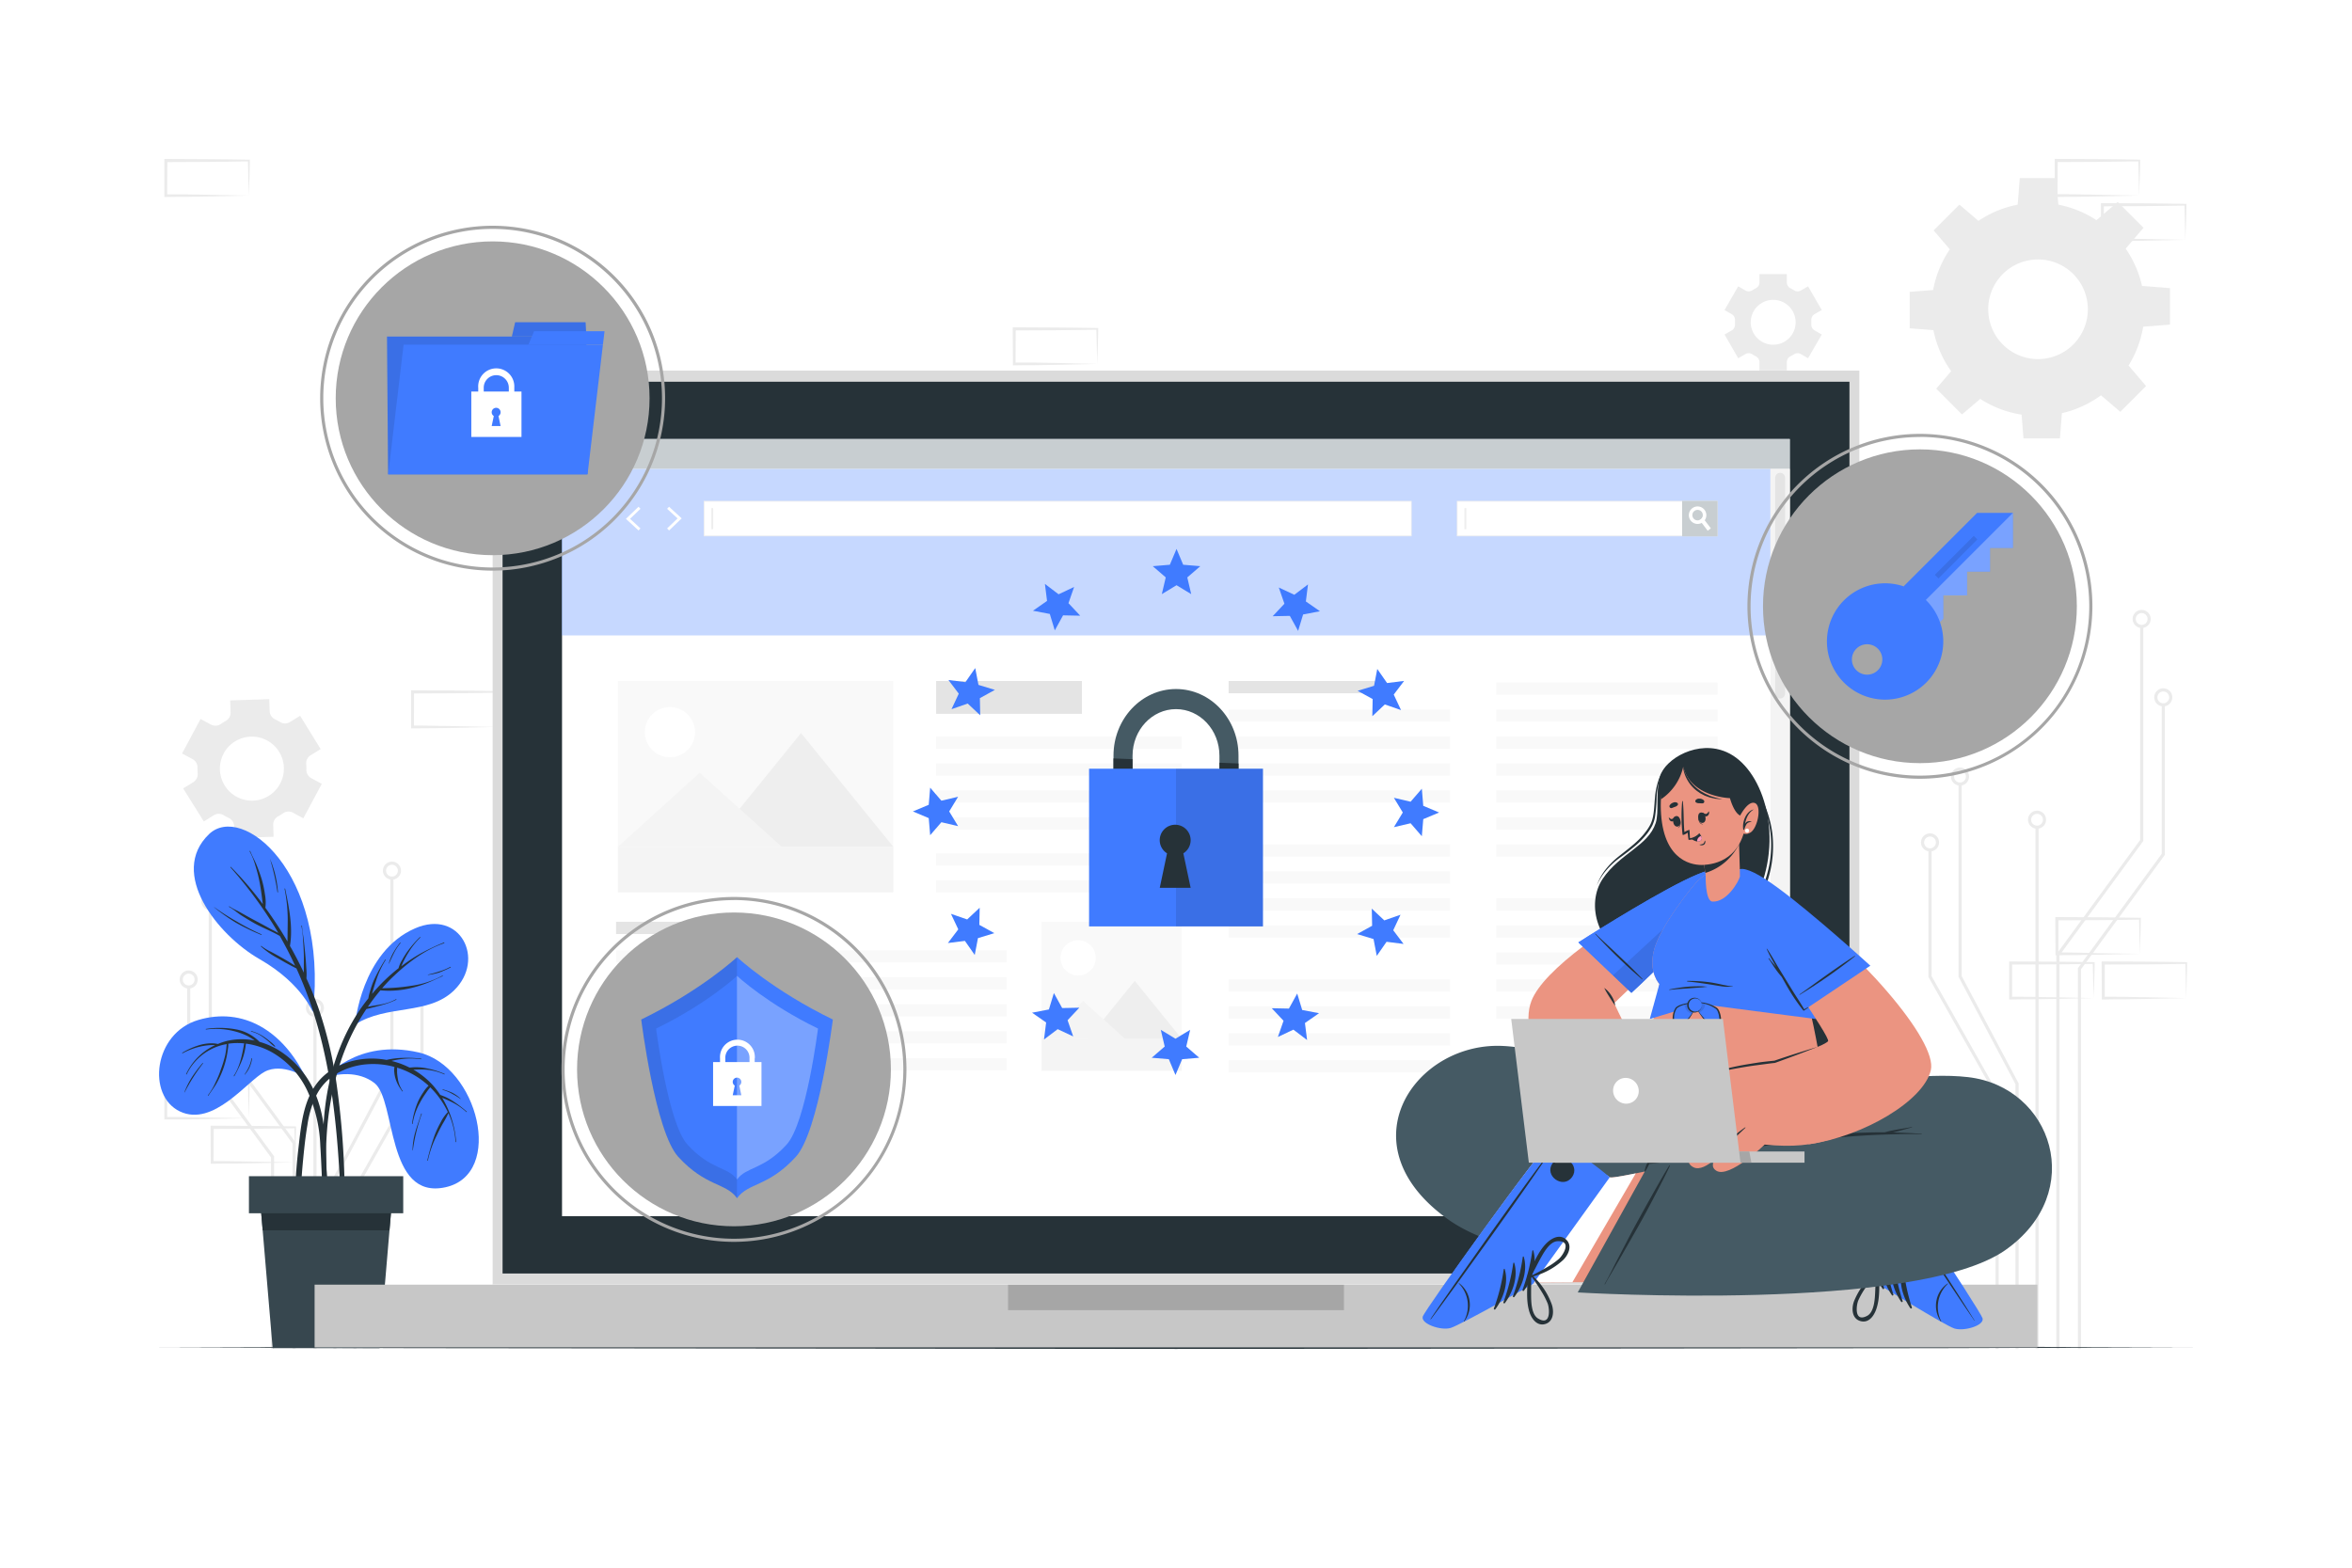 <svg class="animated" id="freepik_stories-gdpr" xmlns="http://www.w3.org/2000/svg" viewBox="0 0 750 500" version="1.1" xmlns:xlink="http://www.w3.org/1999/xlink" xmlns:svgjs="http://svgjs.com/svgjs"><style>svg#freepik_stories-gdpr:not(.animated) .animable {opacity: 0;}svg#freepik_stories-gdpr.animated #freepik--Lockpad--inject-60 {animation: 6s Infinite  linear heartbeat;animation-delay: 0s;}svg#freepik_stories-gdpr.animated #freepik--Key--inject-60 {animation: 1.5s Infinite  linear floating;animation-delay: 0s;}svg#freepik_stories-gdpr.animated #freepik--Shield--inject-60 {animation: 3s Infinite  linear floating;animation-delay: 0s;}svg#freepik_stories-gdpr.animated #freepik--Folder--inject-60 {animation: 1.5s Infinite  linear floating;animation-delay: 0s;}            @keyframes heartbeat {                0% {                    transform: scale(1);                }                10% {                    transform: scale(1.1);                }                30% {                    transform: scale(1);                }                40% {                    transform: scale(1);                }                50% {                    transform: scale(1.1);                }                60% {                    transform: scale(1);                }                100% {                    transform: scale(1);                }            }                    @keyframes floating {                0% {                    opacity: 1;                    transform: translateY(0px);                }                50% {                    transform: translateY(-10px);                }                100% {                    opacity: 1;                    transform: translateY(0px);                }            }        </style><g id="freepik--background-complete--inject-60" class="animable" style="transform-origin: 374.915px 240.46px;"><path d="M682.37,304.22l-13.12.28-6.66.11c-2.23.05-4.47,0-6.7.06h-.44v-.45L655.39,293v-.5h.5l13.24.06c4.42,0,8.83.11,13.24.16h.28V293c0,1.9-.08,3.79-.13,5.66Zm0,0-.14-5.65c-.05-1.86-.11-3.7-.13-5.54l.27.28c-4.41.05-8.82.16-13.24.16l-13.24.06.5-.5,0,11.19-.45-.44c2.18,0,4.36,0,6.55.05L669,304Z" style="fill: rgb(235, 235, 235); transform-origin: 669.02px 298.585px;" id="eladeapid7b0r" class="animable"></path><path d="M667.6,318.33l-13.12.28-6.67.11c-2.22,0-4.46,0-6.69.06h-.44v-.45l0-11.19v-.5h.5l13.24.07c4.41,0,8.83.11,13.24.16h.28v.27c0,1.9-.08,3.79-.13,5.66Zm0,0-.14-5.65c-.05-1.86-.11-3.7-.13-5.54l.27.28c-4.41.05-8.83.16-13.24.16l-13.24.06.5-.5,0,11.19-.45-.44c2.18,0,4.36,0,6.55.05l6.57.12Z" style="fill: rgb(235, 235, 235); transform-origin: 654.31px 312.71px;" id="el33fd4terrbz" class="animable"></path><path d="M697.14,318.33l-13.12.28-6.66.11c-2.23,0-4.47,0-6.7.06h-.44v-.45l-.06-11.19v-.5h.5l13.24.07c4.42,0,8.83.11,13.24.16h.28v.27c0,1.9-.09,3.79-.13,5.66Zm0,0-.14-5.65c0-1.86-.11-3.7-.13-5.54l.27.28c-4.41.05-8.82.16-13.24.16l-13.24.06.5-.5,0,11.19-.45-.44c2.19,0,4.36,0,6.55.05l6.58.12Z" style="fill: rgb(235, 235, 235); transform-origin: 683.79px 312.71px;" id="el6barqmjzgdk" class="animable"></path><path d="M349.87,116.08l-13.12.28-6.66.11c-2.23,0-4.47,0-6.7.06H323v-.45l-.06-11.19v-.5h.5l13.24.07c4.42,0,8.83.11,13.24.16h.28v.27c0,1.9-.09,3.79-.13,5.66Zm0,0-.14-5.65c0-1.86-.11-3.71-.13-5.54l.27.28c-4.41,0-8.82.15-13.24.16l-13.24.06.5-.5-.05,11.19-.45-.44c2.18,0,4.36,0,6.55,0l6.58.11Z" style="fill: rgb(235, 235, 235); transform-origin: 336.57px 110.46px;" id="el8fjg3e14262" class="animable"></path><path d="M335.1,130.19l-13.12.28-6.66.11c-2.23,0-4.47,0-6.7.06h-.44v-.45L308.12,119v-.5h.5l13.24.07c4.42,0,8.83.11,13.24.16h.28V119c0,1.9-.08,3.79-.13,5.66Zm0,0-.14-5.65c0-1.86-.11-3.71-.13-5.54l.27.28c-4.41,0-8.82.15-13.24.16l-13.24.06.5-.5-.05,11.19-.45-.44c2.18,0,4.36,0,6.55.05l6.58.11Z" style="fill: rgb(235, 235, 235); transform-origin: 321.75px 124.57px;" id="elacffgofjjn" class="animable"></path><path d="M364.65,130.19l-13.13.28-6.66.11c-2.23,0-4.46,0-6.7.06h-.44v-.45L337.67,119v-.5h.5l13.25.07c4.41,0,8.82.11,13.24.16h.27V119c0,1.9-.09,3.79-.13,5.66Zm0,0-.15-5.65c0-1.86-.11-3.71-.13-5.54l.28.28c-4.42,0-8.83.15-13.24.16l-13.25.06.5-.5-.05,11.19-.45-.44c2.19,0,4.36,0,6.55.05l6.58.11Z" style="fill: rgb(235, 235, 235); transform-origin: 351.3px 124.57px;" id="elt1zxpnzm2os" class="animable"></path><path d="M158,231.87l-13.13.28-6.66.11c-2.22.05-4.46,0-6.69.05h-.44v-.45l0-11.19v-.5h.5l13.24.06c4.41,0,8.83.11,13.24.17h.27v.27c0,1.9-.08,3.79-.13,5.65Zm0,0-.14-5.66c0-1.86-.11-3.7-.13-5.53l.27.27c-4.41.05-8.83.16-13.24.17l-13.24.06.5-.5L132,231.87l-.44-.45c2.18,0,4.36,0,6.54.06l6.58.11Z" style="fill: rgb(235, 235, 235); transform-origin: 144.705px 226.24px;" id="elwywim5zggmc" class="animable"></path><path d="M682.09,62.38,669,62.66l-6.66.11c-2.22,0-4.46,0-6.69.06h-.45v-.45l0-11.19v-.5h.5l13.24.06c4.41,0,8.82.12,13.24.17h.27v.27c0,1.9-.09,3.79-.13,5.65Zm0,0L682,56.73c-.05-1.87-.12-3.71-.14-5.54l.28.27c-4.42,0-8.83.16-13.24.17l-13.24.06.5-.5-.06,11.19-.44-.45c2.18,0,4.36,0,6.54.06l6.58.11Z" style="fill: rgb(235, 235, 235); transform-origin: 668.825px 56.76px;" id="elecgvl7vsevd" class="animable"></path><path d="M696.86,76.49l-13.13.28-6.66.11c-2.22.05-4.46,0-6.69.05h-.44v-.45l0-11.19v-.5h.5l13.24.06c4.41,0,8.83.12,13.24.17h.28v.27c0,1.9-.08,3.79-.13,5.65Zm0,0-.14-5.65c-.05-1.87-.11-3.71-.13-5.54l.27.27c-4.41.05-8.83.16-13.24.17l-13.24.06.5-.5-.06,11.19-.44-.45c2.18,0,4.36,0,6.54.06l6.58.11Z" style="fill: rgb(235, 235, 235); transform-origin: 683.57px 70.86px;" id="el2ql9fqaz7m9" class="animable"></path><path d="M79.34,356.64l-13.13.28-6.66.12c-2.22,0-4.46,0-6.69,0h-.45v-.45l0-11.18V345h.51L66.1,345c4.41,0,8.82.11,13.24.16h.27v.27c0,1.89-.09,3.78-.13,5.65Zm0,0L79.19,351c0-1.86-.11-3.7-.13-5.53l.28.27c-4.42,0-8.83.16-13.24.16L52.86,346l.5-.49-.06,11.18-.44-.44c2.18,0,4.35,0,6.54.05l6.58.12Z" style="fill: rgb(235, 235, 235); transform-origin: 66.01px 351.02px;" id="eli3qy9rwb6u" class="animable"></path><path d="M94.11,370.75,81,371l-6.66.12c-2.22,0-4.46,0-6.69.05h-.45v-.45l-.05-11.19v-.5h.5l13.24.06c4.41,0,8.83.11,13.24.16h.27v.26c0,1.9-.08,3.79-.13,5.66Zm0,0L94,365.1c0-1.86-.12-3.7-.13-5.54l.27.28c-4.41.05-8.83.16-13.24.16l-13.24.06.5-.5-.06,11.19-.44-.44c2.18,0,4.36,0,6.54.05l6.58.12Z" style="fill: rgb(235, 235, 235); transform-origin: 80.775px 365.1px;" id="elr2fp85eh7qn" class="animable"></path><path d="M79.34,62.39l-13.13.28-6.66.11c-2.22,0-4.46,0-6.69.06h-.45v-.45l0-11.19v-.5h.51l13.24.07c4.41,0,8.82.11,13.24.16h.27v.27c0,1.9-.09,3.79-.13,5.66Zm0,0-.15-5.65c0-1.87-.11-3.71-.13-5.54l.28.27c-4.42.06-8.83.16-13.24.17l-13.24.06.5-.5L53.3,62.39,52.86,62c2.18,0,4.35,0,6.54,0l6.58.11Z" style="fill: rgb(235, 235, 235); transform-origin: 66.04px 56.77px;" id="elm6uho4asm1o" class="animable"></path><path d="M68.2,260a3,3,0,0,1,3.11,0c.26.16.52.31.79.45s.55.29.83.42a3,3,0,0,1,1.73,2.57l.12,3.82,12.46-.38-.12-3.83a3,3,0,0,1,1.57-2.68c.54-.3,1.07-.63,1.58-1a3,3,0,0,1,3.09-.2L96.72,261l5.89-11-3.36-1.81a3,3,0,0,1-1.55-2.68,14.45,14.45,0,0,0-.06-1.86A3,3,0,0,1,99,240.91l3.25-2L95.7,228.3l-3.27,2a3,3,0,0,1-3.1,0l-.79-.46-.82-.41A3,3,0,0,1,86,226.86L85.86,223l-12.45.39.12,3.81A3,3,0,0,1,72,229.92a18.31,18.31,0,0,0-1.59,1,3,3,0,0,1-3.09.2l-3.37-1.8-5.89,11,3.36,1.8a3,3,0,0,1,1.55,2.69q0,.93.06,1.86a3,3,0,0,1-1.38,2.79l-3.24,2L65,262Zm3.12-19.68a10.21,10.21,0,1,1,4.18,13.83A10.23,10.23,0,0,1,71.32,240.34Z" style="fill: rgb(235, 235, 235); transform-origin: 80.335px 245.13px;" id="el6kfbh9rozfq" class="animable"></path><path d="M552.24,100.22a2.06,2.06,0,0,1,1,1.93c0,.21,0,.42,0,.64s0,.43,0,.65a2.07,2.07,0,0,1-1,1.92l-2.32,1.34,4.36,7.56,2.32-1.34a2.09,2.09,0,0,1,2.18.08,12.53,12.53,0,0,0,1.12.65,2.08,2.08,0,0,1,1.15,1.84v2.68h8.73v-2.68a2.08,2.08,0,0,1,1.15-1.84,12.7,12.7,0,0,0,1.13-.65,2.07,2.07,0,0,1,2.17-.08l2.32,1.34,4.37-7.56-2.33-1.35a2.07,2.07,0,0,1-1-1.92c0-.21,0-.43,0-.64s0-.43,0-.64a2.08,2.08,0,0,1,1-1.93l2.33-1.34-4.37-7.56-2.31,1.34a2.09,2.09,0,0,1-2.18-.08c-.36-.23-.74-.45-1.13-.65a2.08,2.08,0,0,1-1.15-1.85V87.41h-8.73v2.67a2.08,2.08,0,0,1-1.15,1.85c-.39.2-.77.42-1.13.65a2.09,2.09,0,0,1-2.18.08l-2.31-1.34-4.36,7.56Zm13.18-4.59a7.16,7.16,0,1,1-7.15,7.16A7.17,7.17,0,0,1,565.42,95.63Z" style="fill: rgb(235, 235, 235); transform-origin: 565.42px 102.79px;" id="elp75utq2w5pr" class="animable"></path><path d="M615.87,98.65a34,34,0,1,0,34-34A34,34,0,0,0,615.87,98.65Zm18.12,0a15.89,15.89,0,1,1,15.88,15.88A15.89,15.89,0,0,1,634,98.65Z" style="fill: rgb(235, 235, 235); transform-origin: 649.87px 98.65px;" id="el1y9dewzx0mh" class="animable"></path><polygon points="643.34 66.05 656.41 66.05 655.69 56.8 644.06 56.8 643.34 66.05" style="fill: rgb(235, 235, 235); transform-origin: 649.875px 61.425px;" id="elp4yhm1ii2xq" class="animable"></polygon><polygon points="668.23 70.46 677.47 79.71 683.51 72.65 675.28 64.42 668.23 70.46" style="fill: rgb(235, 235, 235); transform-origin: 675.87px 72.065px;" id="ellzgq4to1he" class="animable"></polygon><polygon points="682.71 91.18 682.71 104.25 691.97 103.53 691.97 91.9 682.71 91.18" style="fill: rgb(235, 235, 235); transform-origin: 687.34px 97.715px;" id="elyqn92opo7me" class="animable"></polygon><polygon points="678.31 116.07 669.06 125.31 676.12 131.35 684.34 123.12 678.31 116.07" style="fill: rgb(235, 235, 235); transform-origin: 676.7px 123.71px;" id="el4kzftkuenya" class="animable"></polygon><polygon points="657.59 130.55 644.51 130.55 645.24 139.81 656.87 139.81 657.59 130.55" style="fill: rgb(235, 235, 235); transform-origin: 651.05px 135.18px;" id="eleddesotjf6n" class="animable"></polygon><polygon points="632.7 126.15 623.45 116.9 617.42 123.96 625.64 132.18 632.7 126.15" style="fill: rgb(235, 235, 235); transform-origin: 625.06px 124.54px;" id="elbtfevhzla2i" class="animable"></polygon><polygon points="618.21 105.43 618.21 92.35 608.96 93.08 608.96 104.71 618.21 105.43" style="fill: rgb(235, 235, 235); transform-origin: 613.585px 98.89px;" id="elfb857tfrgka" class="animable"></polygon><polygon points="622.62 80.54 631.87 71.29 624.81 65.26 616.59 73.48 622.62 80.54" style="fill: rgb(235, 235, 235); transform-origin: 624.23px 72.9px;" id="el2ndd1fipfse" class="animable"></polygon><polygon points="656.71 430.23 655.71 430.23 655.71 304.41 655.8 304.27 682.44 267.92 682.44 199.75 683.44 199.75 683.44 268.25 683.34 268.38 656.71 304.73 656.71 430.23" style="fill: rgb(235, 235, 235); transform-origin: 669.575px 314.99px;" id="elsfe92fhjbi" class="animable"></polygon><path d="M682.94,200.29a2.88,2.88,0,1,1,2.87-2.87A2.88,2.88,0,0,1,682.94,200.29Zm0-4.75a1.88,1.88,0,1,0,1.87,1.88A1.88,1.88,0,0,0,682.94,195.54Z" style="fill: rgb(235, 235, 235); transform-origin: 682.93px 197.41px;" id="el2rwke4cu1zh" class="animable"></path><polygon points="663.59 430.23 662.59 430.23 662.59 308.81 662.69 308.68 689.32 272.33 689.32 224.75 690.32 224.75 690.32 272.66 690.23 272.79 663.59 309.14 663.59 430.23" style="fill: rgb(235, 235, 235); transform-origin: 676.455px 327.49px;" id="el3gdpk846xpf" class="animable"></polygon><path d="M689.82,225.29a2.88,2.88,0,1,1,2.88-2.87A2.88,2.88,0,0,1,689.82,225.29Zm0-4.75a1.88,1.88,0,1,0,1.88,1.88A1.88,1.88,0,0,0,689.82,220.54Z" style="fill: rgb(235, 235, 235); transform-origin: 689.82px 222.41px;" id="elakhb7jrst6" class="animable"></path><rect x="649.07" y="263.82" width="1" height="166.41" style="fill: rgb(235, 235, 235); transform-origin: 649.57px 347.025px;" id="el0vnvr0kfzubh" class="animable"></rect><path d="M649.57,264.32a2.88,2.88,0,1,1,2.88-2.87A2.88,2.88,0,0,1,649.57,264.32Zm0-4.75a1.88,1.88,0,1,0,1.88,1.88A1.88,1.88,0,0,0,649.57,259.57Z" style="fill: rgb(235, 235, 235); transform-origin: 649.57px 261.44px;" id="el0tayw4d13jmb" class="animable"></path><polygon points="643.69 430.23 642.69 430.23 642.69 345.78 624.54 311.55 624.54 250.06 625.54 250.06 625.54 311.3 643.69 345.53 643.69 430.23" style="fill: rgb(235, 235, 235); transform-origin: 634.115px 340.145px;" id="el7htdfuqs01k" class="animable"></polygon><path d="M625,250.56a2.88,2.88,0,1,1,2.88-2.87A2.87,2.87,0,0,1,625,250.56Zm0-4.75a1.88,1.88,0,1,0,1.88,1.88A1.88,1.88,0,0,0,625,245.81Z" style="fill: rgb(235, 235, 235); transform-origin: 625px 247.68px;" id="elof6kukk5l2g" class="animable"></path><polygon points="637.34 430.23 636.34 430.23 636.34 349.45 614.94 311.61 614.94 271.06 615.94 271.06 615.94 311.34 637.34 349.18 637.34 430.23" style="fill: rgb(235, 235, 235); transform-origin: 626.14px 350.645px;" id="el7fwabrlupvv" class="animable"></polygon><path d="M615.44,271.56a2.88,2.88,0,1,1,2.88-2.88A2.88,2.88,0,0,1,615.44,271.56Zm0-4.75a1.88,1.88,0,1,0,1.88,1.87A1.87,1.87,0,0,0,615.44,266.81Z" style="fill: rgb(235, 235, 235); transform-origin: 615.44px 268.68px;" id="el9v5s4f7r9y" class="animable"></path><polygon points="94.29 430.23 93.29 430.23 93.29 364.73 66.56 328.25 66.56 289.75 67.56 289.75 67.56 327.92 94.29 364.41 94.29 430.23" style="fill: rgb(235, 235, 235); transform-origin: 80.425px 359.99px;" id="elk1pwjzct98e" class="animable"></polygon><path d="M67.06,290.29a2.88,2.88,0,1,1,2.88-2.87A2.88,2.88,0,0,1,67.06,290.29Zm0-4.75a1.88,1.88,0,1,0,1.88,1.88A1.88,1.88,0,0,0,67.06,285.54Z" style="fill: rgb(235, 235, 235); transform-origin: 67.06px 287.41px;" id="eli9n364vxvra" class="animable"></path><polygon points="87.41 430.23 86.41 430.23 86.41 369.14 59.68 332.66 59.68 314.75 60.68 314.75 60.68 332.33 87.41 368.81 87.41 430.23" style="fill: rgb(235, 235, 235); transform-origin: 73.545px 372.49px;" id="eluwc3iqt4tc8" class="animable"></polygon><path d="M60.18,315.29a2.88,2.88,0,1,1,2.87-2.87A2.88,2.88,0,0,1,60.18,315.29Zm0-4.75a1.88,1.88,0,1,0,1.87,1.88A1.88,1.88,0,0,0,60.18,310.54Z" style="fill: rgb(235, 235, 235); transform-origin: 60.17px 312.41px;" id="el8q0evlr0j7j" class="animable"></path><rect x="99.93" y="323.82" width="1" height="106.41" style="fill: rgb(235, 235, 235); transform-origin: 100.43px 377.025px;" id="el5tcfrl613za" class="animable"></rect><path d="M100.43,324.32a2.88,2.88,0,1,1,2.87-2.87A2.88,2.88,0,0,1,100.43,324.32Zm0-4.75a1.88,1.88,0,1,0,1.87,1.88A1.88,1.88,0,0,0,100.43,319.57Z" style="fill: rgb(235, 235, 235); transform-origin: 100.42px 321.44px;" id="el35yxsmunxph" class="animable"></path><polygon points="107.31 430.23 106.31 430.23 106.31 375.53 106.37 375.42 124.46 341.3 124.46 280.06 125.46 280.06 125.46 341.55 125.4 341.66 107.31 375.78 107.31 430.23" style="fill: rgb(235, 235, 235); transform-origin: 115.885px 355.145px;" id="el8ykxiymw1ed" class="animable"></polygon><path d="M125,280.56a2.88,2.88,0,1,1,2.87-2.87A2.88,2.88,0,0,1,125,280.56Zm0-4.75a1.88,1.88,0,1,0,1.87,1.88A1.89,1.89,0,0,0,125,275.81Z" style="fill: rgb(235, 235, 235); transform-origin: 124.99px 277.68px;" id="el92a97zwh6gm" class="animable"></path><polygon points="113.66 430.23 112.66 430.23 112.66 379.18 112.72 379.07 134.06 341.34 134.06 301.06 135.06 301.06 135.06 341.61 134.99 341.72 113.66 379.45 113.66 430.23" style="fill: rgb(235, 235, 235); transform-origin: 123.86px 365.645px;" id="eloq1qrryyipf" class="animable"></polygon><path d="M134.56,301.56a2.88,2.88,0,1,1,2.87-2.88A2.88,2.88,0,0,1,134.56,301.56Zm0-4.75a1.88,1.88,0,1,0,1.87,1.87A1.88,1.88,0,0,0,134.56,296.81Z" style="fill: rgb(235, 235, 235); transform-origin: 134.55px 298.68px;" id="el7y28428fnjm" class="animable"></path></g><g id="freepik--Floor--inject-60" class="animable" style="transform-origin: 375px 429.735px;"><polygon points="50.72 429.73 131.79 429.49 212.86 429.4 375 429.24 537.14 429.4 618.21 429.49 699.28 429.73 618.21 429.98 537.14 430.07 375 430.23 212.86 430.06 131.79 429.98 50.72 429.73" style="fill: rgb(38, 50, 56); transform-origin: 375px 429.735px;" id="elr60f1z2gck" class="animable"></polygon></g><g id="freepik--Plant--inject-60" class="animable" style="transform-origin: 101.697px 346.804px;"><path d="M97.46,343.63c-7.25-14.9-19.93-22.54-34.22-18.32s-16.5,24.16-5.84,29.19,21.34-9.66,27-12.68S97.46,343.63,97.46,343.63Z" style="fill: rgb(64, 123, 255); transform-origin: 74.09px 339.848px;" id="elazm7ttdcwx" class="animable"></path><path d="M104.47,383.28c0-1.8-.1-3.59-.17-5.39-.12-3.58-.24-7.17-.38-10.75-.24-6.56-1-13-3.66-19a29.57,29.57,0,0,0-11.5-13.25,24.4,24.4,0,0,0-6-2.6,14.11,14.11,0,0,0-7-3.88,28.81,28.81,0,0,0-10.06-.25c-.12,0-.11.2,0,.19a24,24,0,0,1,9.51.68A19.61,19.61,0,0,1,79,330.48a18.07,18.07,0,0,1,2.22,1.4,20.62,20.62,0,0,0-8.74.09,19.54,19.54,0,0,0-3,1,9.14,9.14,0,0,0-2.38-.21,14.06,14.06,0,0,0-3.09.45,23.11,23.11,0,0,0-5.88,2.56c-.11.06,0,.22.1.16a22.17,22.17,0,0,1,5.73-2.16,19.79,19.79,0,0,1,3-.43,15.14,15.14,0,0,1,1.65,0,19,19,0,0,0-9.25,9.21c-.05.11.12.2.17.09a17.37,17.37,0,0,1,11.78-9.44c.31-.08.63-.12,1-.18a14.36,14.36,0,0,0-.15,1.44q-.15,1.08-.36,2.16A36.4,36.4,0,0,1,70.46,341a32.94,32.94,0,0,1-1.73,4.23,20.66,20.66,0,0,1-2.41,4.08c-.09.1.07.22.15.11.86-1.35,1.85-2.59,2.64-4a30.8,30.8,0,0,0,1.94-4.16,28.84,28.84,0,0,0,1.27-4.47c.16-.8.28-1.61.38-2.42a6.11,6.11,0,0,0,.09-1.48,19.55,19.55,0,0,1,5.07-.1c-.63,3.55-1.31,7.25-3.31,10.34-.06.1.11.2.17.09a41.7,41.7,0,0,0,2.46-5.08,19.29,19.29,0,0,0,1.22-5.29,23.33,23.33,0,0,1,8.39,2.81A27.7,27.7,0,0,1,98,347.89a45.85,45.85,0,0,1,4.14,17.52c.48,7.61.58,15.27,1.34,22.86,0,.5.83.66.93.1A26.22,26.22,0,0,0,104.47,383.28Z" style="fill: rgb(38, 50, 56); transform-origin: 81.325px 358.278px;" id="elqeb8jf4jfk" class="animable"></path><path d="M87.73,333.66a8.52,8.52,0,0,0-1.65-1.52,22.85,22.85,0,0,0-1.84-1.4,13.69,13.69,0,0,0-4.12-1.91c-.11,0-.16.16,0,.18a11.1,11.1,0,0,1,4.06,2,21.69,21.69,0,0,1,1.75,1.42,11.23,11.23,0,0,0,1.67,1.41A.13.13,0,0,0,87.73,333.66Z" style="fill: rgb(38, 50, 56); transform-origin: 83.879px 331.335px;" id="elrk7tztpf3m" class="animable"></path><path d="M64.6,339.06a42.83,42.83,0,0,0-3.32,4.39,26.6,26.6,0,0,0-2.48,4.91c0,.05.07.08.09,0a58,58,0,0,1,5.85-9.2C64.81,339.09,64.68,339,64.6,339.06Z" style="fill: rgb(38, 50, 56); transform-origin: 61.78px 343.725px;" id="elccf6nsrjgqt" class="animable"></path><path d="M80.19,337.58a11.08,11.08,0,0,1-.82,2.7A17.83,17.83,0,0,1,78,342.67a.05.05,0,0,0,.08.06,9.69,9.69,0,0,0,2.3-5.1C80.39,337.51,80.21,337.46,80.19,337.58Z" style="fill: rgb(38, 50, 56); transform-origin: 79.185px 340.131px;" id="elhmafxx4vw77" class="animable"></path><path d="M103.46,344s10.26-12.9,30.07-8.33c18.82,4.35,27.51,38.86,8.49,43s-15.67-27.81-22.6-33.23C114.33,341.45,107,342.31,103.46,344Z" style="fill: rgb(64, 123, 255); transform-origin: 128.066px 356.865px;" id="eliwc47a8yl5f" class="animable"></path><path d="M148.82,354.52a38.7,38.7,0,0,0-4.08-3.13,17.88,17.88,0,0,0-4.35-2.17,26.39,26.39,0,0,0-2.58-3.32,25.69,25.69,0,0,0-6-4.76,5.65,5.65,0,0,1,.59,0,29.9,29.9,0,0,1,3.14,0,17.77,17.77,0,0,1,6.12,1.52.09.09,0,0,0,.08-.17,27.61,27.61,0,0,0-6.11-1.84,16.82,16.82,0,0,0-3.09-.27c-.55,0-1.11.05-1.66.1l-.32,0a26.25,26.25,0,0,0-5.71-2.1l.55-.15a26.48,26.48,0,0,1,2.94-.48,22.57,22.57,0,0,1,5.92.09c.12,0,.16-.17,0-.19a37.48,37.48,0,0,0-6-.24,24.89,24.89,0,0,0-5,.64,27.13,27.13,0,0,0-3.61-.41c-6.91-.29-14.44,2.29-18.69,8S96,358.89,95.22,365.74a152.14,152.14,0,0,0-.76,28.78c0,.57.84.47.86-.07.26-8.14.54-16.28,1.32-24.39.36-3.76.76-7.53,1.39-11.25a32.91,32.91,0,0,1,2.73-9.26,16.84,16.84,0,0,1,6.68-7.18,22.63,22.63,0,0,1,9.47-2.92,25.27,25.27,0,0,1,8.88.84,6,6,0,0,0-.05,1.75,10,10,0,0,0,.44,2.16,10.91,10.91,0,0,0,.83,1.92c.36.68.82,1.29,1.23,1.94.07.1.23,0,.16-.11a9,9,0,0,1-1.54-3.9,17.38,17.38,0,0,1-.24-2c0-.51,0-1,0-1.53a26,26,0,0,1,8.64,4.56c.49.39,1,.8,1.41,1.21a9.6,9.6,0,0,0-1.68,2.07,18.87,18.87,0,0,0-1.76,3.13,27,27,0,0,0-1.84,6.89c0,.12.17.16.19,0a20,20,0,0,1,2.25-6.53,26.65,26.65,0,0,1,1.76-2.9c.33-.48.68-1,1-1.41.19-.24.4-.49.59-.76a27.4,27.4,0,0,1,5.62,7.91l0,0a13.4,13.4,0,0,0-2.32,3.34,31.75,31.75,0,0,0-1.86,4,68.41,68.41,0,0,0-2.36,8.07c0,.12.16.16.19,0a33,33,0,0,1,2.81-7.95c.59-1.25,1.21-2.47,1.87-3.67a33.05,33.05,0,0,0,1.86-3.47,25.44,25.44,0,0,1,2.26,9.18c0,.12.2.1.19,0A32,32,0,0,0,141,350.13c1.21.52,2.43,1,3.59,1.64a19.75,19.75,0,0,1,4.12,2.9C148.79,354.75,148.92,354.6,148.82,354.52Z" style="fill: rgb(38, 50, 56); transform-origin: 121.48px 366.142px;" id="elj7b06w7lei" class="animable"></path><path d="M134.3,355.25c-.59,2-1.34,3.86-1.88,5.83a22.52,22.52,0,0,0-.87,5.82,0,0,0,0,0,.09,0,56.48,56.48,0,0,1,2.84-11.6A.1.1,0,1,0,134.3,355.25Z" style="fill: rgb(38, 50, 56); transform-origin: 133.025px 361.02px;" id="el5526qp7gsrl" class="animable"></path><path d="M146.85,350.4a10.84,10.84,0,0,0-2.63-1.87,18.78,18.78,0,0,0-3-1.07c-.12,0-.16.15,0,.18a11.82,11.82,0,0,1,2.92,1.2,23.26,23.26,0,0,1,2.7,1.66A.06.06,0,0,0,146.85,350.4Z" style="fill: rgb(38, 50, 56); transform-origin: 143.993px 348.98px;" id="el1oje809whgw" class="animable"></path><path d="M113.22,326.77s1.89-23.16,19.11-30.67c14.39-6.27,22.62,9.89,12.45,19.78C136.56,323.88,123.37,320.27,113.22,326.77Z" style="fill: rgb(64, 123, 255); transform-origin: 131.259px 310.732px;" id="el90llkaz3sv" class="animable"></path><path d="M141.6,300.58a73.46,73.46,0,0,0-7.66,3.63,56.3,56.3,0,0,0-6,4c.29-.59.53-1.2.82-1.77a29.24,29.24,0,0,1,1.47-2.62,24.15,24.15,0,0,1,3.79-4.8c.09-.09,0-.22-.14-.13a37.55,37.55,0,0,0-4,4.64,27.48,27.48,0,0,0-1.64,2.63,10.33,10.33,0,0,0-1.16,2.66l-.19.14a56.36,56.36,0,0,0-8.22,8c0-.23.09-.45.15-.66.33-1.13.67-2.25,1.05-3.37a28.39,28.39,0,0,1,3.11-6.76c.07-.1-.1-.19-.17-.09a54,54,0,0,0-3.6,6.59,24.41,24.41,0,0,0-1.19,3.43,13.57,13.57,0,0,0-.56,2.32c-.75.95-1.49,1.91-2.19,2.9-7.39,10.53-11.1,23.26-12,36a108.61,108.61,0,0,0-.19,11.41,69.83,69.83,0,0,0,1,11.46c0,.24.42.16.41-.07-.08-3.35-.43-6.68-.5-10s.06-6.72.33-10.06a93.74,93.74,0,0,1,3.75-19.71,70.55,70.55,0,0,1,8.76-18.53c.73-.15,1.45-.35,2.16-.53.86-.22,1.72-.44,2.58-.68a25.82,25.82,0,0,0,4.8-1.76c.11-.06,0-.22-.1-.16a15.47,15.47,0,0,1-4.87,1.68c-1.35.27-2.75.44-4.1.75a64,64,0,0,1,4-5.26,30,30,0,0,0,9.8-.73,39.84,39.84,0,0,0,5-1.57c1.73-.66,3.36-1.51,5.06-2.23a.09.09,0,1,0-.08-.17,28.45,28.45,0,0,1-9.93,3.25,60.23,60.23,0,0,1-9.29.77c1.22-1.4,2.49-2.77,3.84-4,4.52-4.31,9.89-8.27,15.85-10.33C141.77,300.72,141.71,300.54,141.6,300.58Z" style="fill: rgb(38, 50, 56); transform-origin: 122.354px 339.598px;" id="elavtc4r7sgq" class="animable"></path><path d="M127.58,300.66a25.81,25.81,0,0,0-2.11,3.08,17,17,0,0,0-1.52,3.6s0,.06.07,0c.57-1.13,1.06-2.31,1.64-3.44a17.1,17.1,0,0,1,2.06-3.13C127.8,300.69,127.66,300.56,127.58,300.66Z" style="fill: rgb(38, 50, 56); transform-origin: 125.847px 303.995px;" id="elp3e62clowgm" class="animable"></path><path d="M143.6,308.37a18,18,0,0,1-3.54,1.47,34.6,34.6,0,0,1-3.59,1c-.06,0,0,.11,0,.1a17.63,17.63,0,0,0,3.73-.82,31,31,0,0,0,3.48-1.56C143.8,308.48,143.7,308.31,143.6,308.37Z" style="fill: rgb(38, 50, 56); transform-origin: 140.089px 309.649px;" id="eltzqmpwagmzp" class="animable"></path><path d="M99.83,322.6c-.11,1-2.61-8.41-17.17-16.76-13.23-7.59-29-27.33-16-39.8C77.08,256,104.66,277.92,99.83,322.6Z" style="fill: rgb(64, 123, 255); transform-origin: 81.098px 293.155px;" id="elgtcsof1zyy7" class="animable"></path><path d="M109.85,376.56a258.6,258.6,0,0,0-2.31-29.28,131.75,131.75,0,0,0-6.15-26.21q-1.64-4.59-3.67-9a21,21,0,0,0-.06-3.46c-.07-1.49-.2-3-.34-4.45s-.29-2.95-.46-4.43-.49-2.94-.55-4.41a.1.1,0,1,0-.19,0,30.62,30.62,0,0,1,.53,4.68c.11,1.43.19,2.86.23,4.29s0,2.87,0,4.3c0,.52,0,1.07,0,1.62-1.37-2.89-2.83-5.74-4.42-8.52,1-6-.3-12.35-1.53-18.25,0-.12-.21-.06-.18.06a51.49,51.49,0,0,1,1,9.35c0,2.48-.06,5-.07,7.44-.35-.59-.7-1.19-1.06-1.77q-2.82-4.63-6-9a13.78,13.78,0,0,0-.14-4.3,33,33,0,0,0-1-4.71c-.47-1.54-1-3-1.62-4.54s-1.47-3-2.07-4.52c-.06-.13-.25,0-.18.08a21.82,21.82,0,0,1,1.83,4.57,43.7,43.7,0,0,1,1.19,4.53c.31,1.53.56,3.07.77,4.61.15,1,.24,2.09.41,3.13a111.07,111.07,0,0,0-10.19-11.87c-.09-.09-.21.05-.13.14a134.45,134.45,0,0,1,14.8,20.14l.47.81c-.8-.5-1.72-.9-2.48-1.32Q84,295,81.89,293.89t-4.13-2.26c-.71-.39-1.4-.8-2.12-1.17a16.93,16.93,0,0,1-2.47-1.37c-.11-.08-.23.09-.11.15,1.4.77,2.64,1.92,4,2.78s2.75,1.71,4.16,2.5c2.59,1.44,5.4,2.48,8,4q2.66,4.65,4.9,9.51c-1.55-1-3.12-1.94-4.73-2.83-1-.58-2.06-1.15-3.11-1.7a15.46,15.46,0,0,1-2.94-1.78c-.09-.07-.21.06-.13.14a27.09,27.09,0,0,0,5.6,3.89c1.87,1.1,3.76,2.15,5.71,3.11q2.33,5.12,4.21,10.42c6.13,17.36,8.38,35.78,9.46,54.08.32,5.46.48,10.91.55,16.37s-.22,10.91-.21,16.36c0,.16.27.2.29,0,.66-4.83.77-9.75,1-14.63S110,381.52,109.85,376.56Z" style="fill: rgb(38, 50, 56); transform-origin: 91.494px 338.81px;" id="elffc5pqmj7v" class="animable"></path><path d="M83.39,298a71.71,71.71,0,0,1-7.74-4,79.13,79.13,0,0,1-7.34-4.67s-.09,0,0,.07a61.4,61.4,0,0,0,7,4.93,69.78,69.78,0,0,0,8,3.84C83.41,298.2,83.5,298,83.39,298Z" style="fill: rgb(38, 50, 56); transform-origin: 75.855px 293.752px;" id="elw2sjlbgubbj" class="animable"></path><path d="M87.61,278.37c-.21-.85-.48-1.68-.77-2.5a.08.08,0,0,0,0-.1c-.18-.47-.38-.94-.57-1.4a1,1,0,0,0-.07-.17c0-.09-.07-.18-.11-.27s0,0,0,0,.09.32.14.48a1.62,1.62,0,0,0,.08.27,69.16,69.16,0,0,1,2.16,9.89.09.09,0,0,0,.17,0A33.55,33.55,0,0,0,87.61,278.37Z" style="fill: rgb(38, 50, 56); transform-origin: 87.356px 279.26px;" id="elzb9k4udaow" class="animable"></path><polygon points="125.24 380.08 124.2 392.4 121.02 429.97 86.94 429.97 83.76 392.4 82.72 380.08 125.24 380.08" style="fill: rgb(55, 71, 79); transform-origin: 103.98px 405.025px;" id="elxc8pf0181k" class="animable"></polygon><polygon points="125.24 380.08 124.2 392.4 83.76 392.4 82.72 380.08 125.24 380.08" style="fill: rgb(38, 50, 56); transform-origin: 103.98px 386.24px;" id="el1ktv3bg7btn" class="animable"></polygon><rect x="79.38" y="375.14" width="49.2" height="11.82" style="fill: rgb(55, 71, 79); transform-origin: 103.98px 381.05px;" id="elg9w1j1luei" class="animable"></rect></g><g id="freepik--Device--inject-60" class="animable" style="transform-origin: 374.995px 273.965px;"><rect x="100.32" y="409.73" width="549.35" height="20.01" style="fill: rgb(199, 199, 199); transform-origin: 374.995px 419.735px;" id="el0xnj39y2l2ei" class="animable"></rect><rect x="321.45" y="409.73" width="107.1" height="8.14" style="fill: rgb(166, 166, 166); transform-origin: 375px 413.8px;" id="elf1znv73x7jp" class="animable"></rect><rect x="157.09" y="118.19" width="435.82" height="291.53" style="fill: rgb(219, 219, 219); transform-origin: 375px 263.955px;" id="elqh8g4tv7ejs" class="animable"></rect><rect x="160.26" y="121.75" width="429.49" height="284.42" style="fill: rgb(38, 50, 56); transform-origin: 375.005px 263.96px;" id="eluz1xppv3h3" class="animable"></rect><rect x="179.27" y="140.03" width="391.45" height="247.86" style="fill: rgb(255, 255, 255); transform-origin: 374.995px 263.96px;" id="eldniwvl6r7ya" class="animable"></rect><rect x="179.27" y="140.03" width="391.45" height="9.54" style="fill: rgb(69, 90, 100); transform-origin: 374.995px 144.8px;" id="elavslvv0hgm" class="animable"></rect><path d="M188.25,144.8a1.81,1.81,0,1,1-1.8-1.81A1.8,1.8,0,0,1,188.25,144.8Z" style="fill: rgb(199, 199, 199); transform-origin: 186.44px 144.8px;" id="el0k33lifshyic" class="animable"></path><path d="M195.62,144.8a1.81,1.81,0,1,1-1.8-1.81A1.8,1.8,0,0,1,195.62,144.8Z" style="fill: rgb(255, 255, 255); transform-origin: 193.81px 144.8px;" id="elxusgw125jnf" class="animable"></path><path d="M203,144.8a1.81,1.81,0,1,1-1.8-1.81A1.8,1.8,0,0,1,203,144.8Z" style="fill: rgb(64, 123, 255); transform-origin: 201.19px 144.8px;" id="elvh8gbdy9usn" class="animable"></path><rect x="179.27" y="149.57" width="385.29" height="53.09" style="fill: rgb(64, 123, 255); transform-origin: 371.915px 176.115px;" id="el2fa1fd1ldw5" class="animable"></rect><rect x="564.57" y="149.57" width="6.16" height="211.18" style="fill: rgb(219, 219, 219); transform-origin: 567.65px 255.16px;" id="el6kdxb3wwpk" class="animable"></rect><path d="M567.64,222.78h0a1.59,1.59,0,0,1-1.59-1.59v-68.8a1.6,1.6,0,0,1,1.59-1.59h0a1.59,1.59,0,0,1,1.59,1.59v68.8A1.59,1.59,0,0,1,567.64,222.78Z" style="fill: rgb(166, 166, 166); transform-origin: 567.64px 186.79px;" id="elajihfqu6t3q" class="animable"></path><rect x="464.67" y="159.87" width="82.91" height="11.07" style="fill: rgb(255, 255, 255); transform-origin: 506.125px 165.405px;" id="elpne9496yumb" class="animable"></rect><path d="M547.69,171.05H464.55V159.76h83.14Zm-82.91-.23h82.68V160H464.78Z" style="fill: rgb(199, 199, 199); transform-origin: 506.12px 165.405px;" id="el2pq216t69t9" class="animable"></path><rect x="536.39" y="159.76" width="11.3" height="11.3" style="fill: rgb(69, 90, 100); transform-origin: 542.04px 165.41px;" id="elbio9xkh11ob" class="animable"></rect><path d="M545.55,168.51l-1,.77-1.9-2.5-.69-.91a1.8,1.8,0,0,0,.4-.23,1.64,1.64,0,0,0,.52-.68l.74,1Z" style="fill: rgb(255, 255, 255); transform-origin: 543.755px 167.12px;" id="eld2lw4hx4m8g" class="animable"></path><path d="M543.54,162.62a2.79,2.79,0,1,0-.91,4.16,2,2,0,0,0,.39-.25,3,3,0,0,0,.58-.6A2.79,2.79,0,0,0,543.54,162.62Zm-1.2,3a1.8,1.8,0,0,1-.4.23,1.67,1.67,0,1,1,.71-2.57,1.69,1.69,0,0,1,.21,1.66A1.64,1.64,0,0,1,542.34,165.64Z" style="fill: rgb(255, 255, 255); transform-origin: 541.324px 164.315px;" id="elnb8t2v8x3r" class="animable"></path><rect x="466.98" y="162.05" width="0.59" height="6.72" style="fill: rgb(199, 199, 199); transform-origin: 467.275px 165.41px;" id="elgo48pz5qlij" class="animable"></rect><rect x="224.5" y="159.87" width="225.53" height="11.07" style="fill: rgb(255, 255, 255); transform-origin: 337.265px 165.405px;" id="eluwkcviawfd9" class="animable"></rect><path d="M450.15,171.05H224.39V159.76H450.15Zm-225.53-.23h225.3V160H224.62Z" style="fill: rgb(199, 199, 199); transform-origin: 337.27px 165.405px;" id="elodxf3cc59e" class="animable"></path><rect x="226.82" y="162.05" width="0.59" height="6.72" style="fill: rgb(199, 199, 199); transform-origin: 227.115px 165.41px;" id="elosnayom4hyj" class="animable"></rect><polygon points="203.62 169.19 199.59 165.48 203.61 161.62 204.24 162.27 200.91 165.47 204.23 168.53 203.62 169.19" style="fill: rgb(255, 255, 255); transform-origin: 201.915px 165.405px;" id="elaoe7jqvfky" class="animable"></polygon><polygon points="213.34 161.62 217.38 165.33 213.35 169.19 212.73 168.53 216.06 165.34 212.73 162.28 213.34 161.62" style="fill: rgb(255, 255, 255); transform-origin: 215.055px 165.405px;" id="el81dpy5fhz97" class="animable"></polygon><g id="eluek9oqw0gmb"><rect x="332.13" y="293.99" width="44.66" height="47.49" style="fill: rgb(235, 235, 235); transform-origin: 354.46px 317.735px; transform: rotate(180deg);" class="animable"></rect></g><path d="M338.29,304.38A5.62,5.62,0,1,0,342.7,300,5.63,5.63,0,0,0,338.29,304.38Z" style="fill: rgb(255, 255, 255); transform-origin: 343.795px 305.512px;" id="elwu4m5nlkhi" class="animable"></path><rect x="332.13" y="331.25" width="44.66" height="10.23" style="fill: rgb(219, 219, 219); transform-origin: 354.46px 336.365px;" id="el5lvrpqerk5o" class="animable"></rect><polygon points="346.88 331.29 376.79 331.25 361.85 312.83 346.88 331.29" style="fill: rgb(199, 199, 199); transform-origin: 361.835px 322.06px;" id="elahb00smzpra" class="animable"></polygon><polygon points="332.13 331.29 358.69 331.29 345.41 319.27 332.13 331.29" style="fill: rgb(219, 219, 219); transform-origin: 345.41px 325.28px;" id="el71xlgesqsi" class="animable"></polygon><g id="elg85raiyasfb"><rect x="197.04" y="217.2" width="87.82" height="67.38" style="fill: rgb(235, 235, 235); transform-origin: 240.95px 250.89px; transform: rotate(180deg);" class="animable"></rect></g><path d="M205.78,231.93a8,8,0,1,0,6.26-6.26A8,8,0,0,0,205.78,231.93Z" style="fill: rgb(255, 255, 255); transform-origin: 213.622px 233.512px;" id="els0siono6os" class="animable"></path><polygon points="226.01 270.06 284.85 270.06 255.43 233.79 226.01 270.06" style="fill: rgb(199, 199, 199); transform-origin: 255.43px 251.925px;" id="elgskra21z1a6" class="animable"></polygon><polygon points="197.04 270.06 249.22 270.06 223.13 246.44 197.04 270.06" style="fill: rgb(219, 219, 219); transform-origin: 223.13px 258.25px;" id="elzlx09vtj96" class="animable"></polygon><rect x="197.04" y="270.06" width="87.82" height="14.52" style="fill: rgb(219, 219, 219); transform-origin: 240.95px 277.32px;" id="elk9dtkxxxiw9" class="animable"></rect><rect x="196.44" y="293.99" width="46.5" height="3.91" style="fill: rgb(166, 166, 166); transform-origin: 219.69px 295.945px;" id="elt3d6aj43jj" class="animable"></rect><rect x="196.44" y="303.07" width="124.56" height="3.91" style="fill: rgb(235, 235, 235); transform-origin: 258.72px 305.025px;" id="elz8fgwo9gs3n" class="animable"></rect><rect x="196.44" y="311.67" width="124.56" height="3.91" style="fill: rgb(235, 235, 235); transform-origin: 258.72px 313.625px;" id="elmkz0pgx7qm" class="animable"></rect><rect x="196.44" y="320.28" width="124.56" height="3.91" style="fill: rgb(235, 235, 235); transform-origin: 258.72px 322.235px;" id="el6v87v3tbmll" class="animable"></rect><rect x="196.44" y="328.89" width="124.56" height="3.91" style="fill: rgb(235, 235, 235); transform-origin: 258.72px 330.845px;" id="elwwzqu01pk2b" class="animable"></rect><rect x="196.44" y="337.49" width="124.56" height="3.91" style="fill: rgb(235, 235, 235); transform-origin: 258.72px 339.445px;" id="el802t9o6j3ye" class="animable"></rect><rect x="391.78" y="217.2" width="48.49" height="3.91" style="fill: rgb(166, 166, 166); transform-origin: 416.025px 219.155px;" id="elyr48f945cae" class="animable"></rect><rect x="391.78" y="226.27" width="70.61" height="3.91" style="fill: rgb(235, 235, 235); transform-origin: 427.085px 228.225px;" id="elwcgtkfg9b2" class="animable"></rect><rect x="391.78" y="234.88" width="70.61" height="3.91" style="fill: rgb(235, 235, 235); transform-origin: 427.085px 236.835px;" id="elp5t1rs2jljs" class="animable"></rect><rect x="391.78" y="243.49" width="70.61" height="3.91" style="fill: rgb(235, 235, 235); transform-origin: 427.085px 245.445px;" id="eljqzwnk0nlnh" class="animable"></rect><rect x="391.78" y="252.09" width="70.61" height="3.91" style="fill: rgb(235, 235, 235); transform-origin: 427.085px 254.045px;" id="elasagnxe1kr" class="animable"></rect><rect x="391.78" y="269.31" width="70.61" height="3.91" style="fill: rgb(235, 235, 235); transform-origin: 427.085px 271.265px;" id="elui3axibbnjf" class="animable"></rect><rect x="391.78" y="277.91" width="70.61" height="3.91" style="fill: rgb(235, 235, 235); transform-origin: 427.085px 279.865px;" id="el324i2o4xcb2" class="animable"></rect><rect x="391.78" y="286.52" width="70.61" height="3.91" style="fill: rgb(235, 235, 235); transform-origin: 427.085px 288.475px;" id="eljh4hwrasji" class="animable"></rect><rect x="391.78" y="295.13" width="70.61" height="3.91" style="fill: rgb(235, 235, 235); transform-origin: 427.085px 297.085px;" id="elfwbajxjuq9l" class="animable"></rect><rect x="391.78" y="312.34" width="70.61" height="3.91" style="fill: rgb(235, 235, 235); transform-origin: 427.085px 314.295px;" id="el5djm2zcrj7w" class="animable"></rect><rect x="391.78" y="320.95" width="70.61" height="3.91" style="fill: rgb(235, 235, 235); transform-origin: 427.085px 322.905px;" id="el2k4sbs6g3eh" class="animable"></rect><rect x="391.78" y="329.55" width="70.61" height="3.91" style="fill: rgb(235, 235, 235); transform-origin: 427.085px 331.505px;" id="el51e9dc64jdt" class="animable"></rect><rect x="391.78" y="338.16" width="70.61" height="3.91" style="fill: rgb(235, 235, 235); transform-origin: 427.085px 340.115px;" id="els3mzj6wi2s9" class="animable"></rect><rect x="477.08" y="226.27" width="70.61" height="3.91" style="fill: rgb(235, 235, 235); transform-origin: 512.385px 228.225px;" id="elzjyfd8rcfpn" class="animable"></rect><rect x="477.08" y="234.88" width="70.61" height="3.91" style="fill: rgb(235, 235, 235); transform-origin: 512.385px 236.835px;" id="el4wxmg6tqcky" class="animable"></rect><rect x="477.08" y="217.67" width="70.61" height="3.91" style="fill: rgb(235, 235, 235); transform-origin: 512.385px 219.625px;" id="elcnkqfn1agwl" class="animable"></rect><rect x="477.08" y="243.49" width="70.61" height="3.91" style="fill: rgb(235, 235, 235); transform-origin: 512.385px 245.445px;" id="ely2iqy3zjij" class="animable"></rect><rect x="477.08" y="252.09" width="70.61" height="3.91" style="fill: rgb(235, 235, 235); transform-origin: 512.385px 254.045px;" id="elbn59vfp5xb8" class="animable"></rect><rect x="477.08" y="260.7" width="70.61" height="3.91" style="fill: rgb(235, 235, 235); transform-origin: 512.385px 262.655px;" id="elvfurrhk0k8" class="animable"></rect><rect x="477.08" y="269.31" width="70.61" height="3.91" style="fill: rgb(235, 235, 235); transform-origin: 512.385px 271.265px;" id="elryx9ib4g27e" class="animable"></rect><rect x="477.08" y="286.52" width="70.61" height="3.91" style="fill: rgb(235, 235, 235); transform-origin: 512.385px 288.475px;" id="el00m14496v6vhi" class="animable"></rect><rect x="477.08" y="295.13" width="70.61" height="3.91" style="fill: rgb(235, 235, 235); transform-origin: 512.385px 297.085px;" id="elv468t73ezcj" class="animable"></rect><rect x="477.08" y="303.73" width="70.61" height="3.91" style="fill: rgb(235, 235, 235); transform-origin: 512.385px 305.685px;" id="elu3ai3272kxr" class="animable"></rect><rect x="477.08" y="312.34" width="70.61" height="3.91" style="fill: rgb(235, 235, 235); transform-origin: 512.385px 314.295px;" id="elnfo0jqere7" class="animable"></rect><rect x="477.08" y="320.95" width="70.61" height="3.91" style="fill: rgb(235, 235, 235); transform-origin: 512.385px 322.905px;" id="el2429ham5qzj" class="animable"></rect><rect x="298.51" y="217.2" width="46.5" height="10.47" style="fill: rgb(166, 166, 166); transform-origin: 321.76px 222.435px;" id="el0i58nnax7ie9" class="animable"></rect><rect x="298.51" y="234.88" width="78.29" height="3.91" style="fill: rgb(235, 235, 235); transform-origin: 337.655px 236.835px;" id="el3gkc3g0eykd" class="animable"></rect><rect x="298.51" y="243.49" width="78.29" height="3.91" style="fill: rgb(235, 235, 235); transform-origin: 337.655px 245.445px;" id="elxfgnj0jssh" class="animable"></rect><rect x="298.51" y="252.09" width="78.29" height="3.91" style="fill: rgb(235, 235, 235); transform-origin: 337.655px 254.045px;" id="ely11pag48nj" class="animable"></rect><rect x="298.51" y="260.7" width="78.29" height="3.91" style="fill: rgb(235, 235, 235); transform-origin: 337.655px 262.655px;" id="elnlqyg5aol2c" class="animable"></rect><rect x="298.51" y="272.15" width="78.29" height="3.91" style="fill: rgb(235, 235, 235); transform-origin: 337.655px 274.105px;" id="el8dj01cid9el" class="animable"></rect><rect x="298.51" y="280.75" width="78.29" height="3.91" style="fill: rgb(235, 235, 235); transform-origin: 337.655px 282.705px;" id="elbs71f5g6zc" class="animable"></rect><g id="el1trrm9jv17u"><rect x="179.27" y="140.03" width="391.45" height="247.86" style="fill: rgb(255, 255, 255); opacity: 0.7; transform-origin: 374.995px 263.96px;" class="animable"></rect></g></g><g id="freepik--Lockpad--inject-60" class="animable animator-active" style="transform-origin: 375px 258.97px;"><path d="M394.93,241v16.85h-6.08V241c0-8.18-6.21-14.83-13.85-14.83s-13.85,6.65-13.85,14.83v16.85h-6.08V241c0-11.72,8.94-21.24,19.93-21.24S394.93,229.24,394.93,241Z" style="fill: rgb(69, 90, 100); transform-origin: 375px 238.805px;" id="ellpi3p6357j" class="animable"></path><polygon points="355.07 241.89 361.14 242.13 361.14 257.81 355.07 257.81 355.07 241.89" style="fill: rgb(38, 50, 56); transform-origin: 358.105px 249.85px;" id="el7vw9ikbjlal" class="animable"></polygon><polygon points="394.93 243.51 394.93 257.81 388.86 257.81 388.86 243.26 394.93 243.51" style="fill: rgb(38, 50, 56); transform-origin: 391.895px 250.535px;" id="el9edz092xo2" class="animable"></polygon><rect x="347.28" y="245.17" width="55.45" height="50.3" style="fill: rgb(64, 123, 255); transform-origin: 375.005px 270.32px;" id="elqfrqzhhnygq" class="animable"></rect><g id="elkz1tyox7fj"><rect x="375" y="245.17" width="27.72" height="50.3" style="opacity: 0.1; transform-origin: 388.86px 270.32px;" class="animable"></rect></g><path d="M377.34,272.16l2.33,11h-9.85l2.32-11a4.93,4.93,0,1,1,5.2,0Z" style="fill: rgb(38, 50, 56); transform-origin: 374.74px 273.101px;" id="elsrao3nkcqvo" class="animable"></path><polygon points="375.17 175.07 377.29 180.12 382.75 180.58 378.6 184.16 379.85 189.49 375.17 186.65 370.48 189.49 371.73 184.16 367.59 180.58 373.04 180.12 375.17 175.07" style="fill: rgb(64, 123, 255); transform-origin: 375.17px 182.28px;" id="elsvl8wxquskl" class="animable"></polygon><polygon points="333.2 186.23 337.56 189.54 342.51 187.21 340.71 192.38 344.46 196.37 338.99 196.26 336.35 201.06 334.76 195.81 329.39 194.79 333.88 191.66 333.2 186.23" style="fill: rgb(64, 123, 255); transform-origin: 336.925px 193.645px;" id="ello0koydyjw" class="animable"></polygon><polygon points="302.43 216.88 307.86 217.56 310.98 213.07 312.01 218.44 317.25 220.03 312.46 222.67 312.57 228.14 308.58 224.39 303.41 226.19 305.73 221.24 302.43 216.88" style="fill: rgb(64, 123, 255); transform-origin: 309.84px 220.605px;" id="ellfkozt3shek" class="animable"></polygon><polygon points="291.1 258.8 296.15 256.68 296.61 251.22 300.19 255.37 305.52 254.12 302.68 258.8 305.52 263.49 300.19 262.24 296.61 266.38 296.15 260.93 291.1 258.8" style="fill: rgb(64, 123, 255); transform-origin: 298.31px 258.8px;" id="elof5tmsg2l1m" class="animable"></polygon><polygon points="302.26 300.77 305.57 296.41 303.24 291.46 308.41 293.25 312.4 289.51 312.29 294.98 317.08 297.62 311.85 299.21 310.82 304.58 307.69 300.09 302.26 300.77" style="fill: rgb(64, 123, 255); transform-origin: 309.67px 297.045px;" id="elulhi23g7hb" class="animable"></polygon><polygon points="332.91 331.54 333.59 326.11 329.1 322.99 334.47 321.96 336.06 316.72 338.7 321.51 344.17 321.4 340.43 325.39 342.22 330.56 337.27 328.24 332.91 331.54" style="fill: rgb(64, 123, 255); transform-origin: 336.635px 324.13px;" id="ela33dzgv1jzb" class="animable"></polygon><polygon points="374.83 342.87 372.71 337.82 367.25 337.36 371.4 333.78 370.15 328.45 374.83 331.29 379.52 328.45 378.27 333.78 382.41 337.36 376.96 337.82 374.83 342.87" style="fill: rgb(64, 123, 255); transform-origin: 374.83px 335.66px;" id="elpt2ch1omr3i" class="animable"></polygon><polygon points="416.8 331.71 412.44 328.4 407.49 330.73 409.29 325.56 405.54 321.57 411.01 321.68 413.65 316.88 415.24 322.13 420.61 323.15 416.12 326.28 416.8 331.71" style="fill: rgb(64, 123, 255); transform-origin: 413.075px 324.295px;" id="el3a4d8pqz52m" class="animable"></polygon><polygon points="447.57 301.06 442.14 300.38 439.02 304.87 437.99 299.5 432.75 297.91 437.54 295.27 437.43 289.8 441.42 293.55 446.59 291.75 444.27 296.7 447.57 301.06" style="fill: rgb(64, 123, 255); transform-origin: 440.16px 297.335px;" id="eliygcsj97phe" class="animable"></polygon><polygon points="458.9 259.14 453.85 261.26 453.39 266.71 449.81 262.57 444.48 263.82 447.32 259.14 444.48 254.45 449.81 255.7 453.39 251.56 453.85 257.01 458.9 259.14" style="fill: rgb(64, 123, 255); transform-origin: 451.69px 259.135px;" id="el96gm7hw77j" class="animable"></polygon><polygon points="447.74 217.17 444.43 221.53 446.76 226.48 441.59 224.68 437.6 228.43 437.71 222.96 432.92 220.32 438.15 218.73 439.18 213.36 442.31 217.85 447.74 217.17" style="fill: rgb(64, 123, 255); transform-origin: 440.33px 220.895px;" id="elo3e6kuyk32q" class="animable"></polygon><polygon points="417.09 186.4 416.41 191.83 420.9 194.95 415.53 195.98 413.94 201.22 411.3 196.43 405.83 196.54 409.57 192.55 407.78 187.38 412.73 189.7 417.09 186.4" style="fill: rgb(64, 123, 255); transform-origin: 413.365px 193.81px;" id="el6m8bs7duff" class="animable"></polygon></g><g id="freepik--Key--inject-60" class="animable" style="transform-origin: 612.22px 193.38px;"><circle cx="612.22" cy="193.36" r="50.04" style="fill: rgb(166, 166, 166); transform-origin: 612.22px 193.36px;" id="ellwnpmnqbyf" class="animable"></circle><path d="M612.22,248.38a55,55,0,1,1,55-55A55.08,55.08,0,0,1,612.22,248.38Zm0-109a54,54,0,1,0,54,54A54.07,54.07,0,0,0,612.22,139.35Z" style="fill: rgb(166, 166, 166); transform-origin: 612.22px 193.38px;" id="el3p3o3ff4bby" class="animable"></path><polygon points="607.03 187 630.45 163.58 641.88 163.58 641.88 174.75 634.57 174.75 634.57 182.32 627.25 182.32 627.25 189.9 619.67 189.9 619.67 197.35 618.45 198.57 607.03 187" style="fill: rgb(64, 123, 255); transform-origin: 624.455px 181.075px;" id="elvzhbtw1uvp" class="animable"></polygon><g id="elzflr6t77rd"><polygon points="641.87 163.59 641.87 174.75 634.56 174.75 634.56 182.33 627.25 182.33 627.25 189.91 619.67 189.91 619.67 197.35 618.49 198.53 612.71 192.75 641.87 163.59" style="fill: rgb(255, 255, 255); opacity: 0.3; transform-origin: 627.29px 181.06px;" class="animable"></polygon></g><g id="el6mpm6aqllqp"><polygon points="618.13 184.49 616.98 183.33 629.39 170.91 630.53 172.05 618.13 184.49" style="opacity: 0.1; transform-origin: 623.755px 177.7px;" class="animable"></polygon></g><path d="M588,217.71a18.55,18.55,0,1,0,0-26.24A18.56,18.56,0,0,0,588,217.71Zm10.81-10.81a4.85,4.85,0,1,1-6.86,0A4.85,4.85,0,0,1,598.81,206.9Z" style="fill: rgb(64, 123, 255); transform-origin: 601.116px 204.59px;" id="elqx6v6ebzcig" class="animable"></path></g><g id="freepik--Shield--inject-60" class="animable" style="transform-origin: 234.05px 341.08px;"><circle cx="234.05" cy="341.07" r="50.04" style="fill: rgb(166, 166, 166); transform-origin: 234.05px 341.07px;" id="elcaa8nl7ihh5" class="animable"></circle><path d="M234.05,396.08a55,55,0,1,1,55-55A55.08,55.08,0,0,1,234.05,396.08Zm0-109a54,54,0,1,0,54,54A54.07,54.07,0,0,0,234.05,287.06Z" style="fill: rgb(166, 166, 166); transform-origin: 234.05px 341.08px;" id="elpjhv4ke5y2a" class="animable"></path><path d="M265.58,325.17s-4.46,35.73-11.79,43.77c-8.81,9.64-15.2,8.23-18.75,13.21h0c-3.56-5-9.95-3.56-18.76-13.21-7.34-8-11.79-43.77-11.79-43.77,19.33-9.39,30.55-19.9,30.55-19.9h0C235.38,305.6,246.56,315.93,265.58,325.17Z" style="fill: rgb(64, 123, 255); transform-origin: 235.035px 343.71px;" id="elnn61fo1a8i9" class="animable"></path><g id="el9y28d3m0owj"><path d="M235,305.28v76.87h0c-3.56-5-9.95-3.56-18.76-13.21-7.34-8-11.79-43.77-11.79-43.77,19.33-9.39,30.55-19.9,30.55-19.9Z" style="opacity: 0.1; transform-origin: 219.725px 343.71px;" class="animable"></path></g><path d="M209.22,328.05s3.77,30.18,10,37c7.44,8.16,12.84,7,15.85,11.17,3-4.2,8.4-3,15.85-11.17,6.19-6.79,9.95-37,9.95-37-16.32-7.93-25.8-16.82-25.8-16.82S225.55,320.12,209.22,328.05Z" style="fill: rgb(64, 123, 255); transform-origin: 235.045px 343.725px;" id="eljrgr1n6qsp" class="animable"></path><g id="elghrsvsw3uql"><path d="M260.84,328.05s-3.77,30.18-10,37c-7.44,8.15-12.83,7-15.84,11.15V311.24C235.32,311.52,244.76,320.24,260.84,328.05Z" style="fill: rgb(255, 255, 255); opacity: 0.3; transform-origin: 247.92px 343.72px;" class="animable"></path></g><path d="M240.65,337.56v4.69H239v-4.69a3.86,3.86,0,1,0-7.71,0v4.69h-1.69v-4.69a5.56,5.56,0,1,1,11.09,0Z" style="fill: rgb(255, 255, 255); transform-origin: 235.145px 336.921px;" id="elgbv40b72qx7" class="animable"></path><path d="M227.39,338.73v14h15.43v-14Zm9,10.58h-2.74l.65-3.07a1.37,1.37,0,1,1,2.09-1.16,1.37,1.37,0,0,1-.64,1.16Z" style="fill: rgb(255, 255, 255); transform-origin: 235.105px 345.73px;" id="elaqnn8wvdl77" class="animable"></path></g><g id="freepik--Folder--inject-60" class="animable" style="transform-origin: 157.09px 127.03px;"><g id="eligp8cwil6zm"><circle cx="157.09" cy="127.03" r="50.04" style="fill: rgb(166, 166, 166); transform-origin: 157.09px 127.03px; transform: rotate(-76.42deg);" class="animable"></circle></g><path d="M157.09,182a55,55,0,1,1,55-55A55.06,55.06,0,0,1,157.09,182Zm0-109a54,54,0,1,0,54,54A54.07,54.07,0,0,0,157.09,73Z" style="fill: rgb(166, 166, 166); transform-origin: 157.09px 127px;" id="elk88246my0q" class="animable"></path><polygon points="123.75 151.28 187.31 151.28 186.97 107.34 123.41 107.34 123.75 151.28" style="fill: rgb(64, 123, 255); transform-origin: 155.36px 129.31px;" id="el03a7eq78t712" class="animable"></polygon><polygon points="164.27 102.79 186.73 102.79 186.97 107.34 163.22 107.34 164.27 102.79" style="fill: rgb(64, 123, 255); transform-origin: 175.095px 105.065px;" id="elt5icqy11e7q" class="animable"></polygon><g id="elqi4n61d81qr"><g style="opacity: 0.1; transform-origin: 155.36px 127.035px;" class="animable"><polygon points="123.75 151.28 187.31 151.28 186.97 107.34 123.41 107.34 123.75 151.28" id="el6n9wtssmr7s" class="animable" style="transform-origin: 155.36px 129.31px;"></polygon><polygon points="164.27 102.79 186.73 102.79 186.97 107.34 163.22 107.34 164.27 102.79" id="elas55qg923g" class="animable" style="transform-origin: 175.095px 105.065px;"></polygon></g></g><polygon points="123.8 151.28 187.36 151.28 192.26 109.92 128.7 109.92 123.8 151.28" style="fill: rgb(64, 123, 255); transform-origin: 158.03px 130.6px;" id="elzafzd38wjv" class="animable"></polygon><polygon points="170.31 105.64 192.77 105.64 192.26 109.92 168.51 109.92 170.31 105.64" style="fill: rgb(64, 123, 255); transform-origin: 180.64px 107.78px;" id="elo6ciu2o7iwe" class="animable"></polygon><path d="M164,123.66v4.86h-1.75v-4.86a4,4,0,1,0-8,0v4.86h-1.75v-4.86a5.76,5.76,0,1,1,11.49,0Z" style="fill: rgb(255, 255, 255); transform-origin: 158.245px 123.002px;" id="elwwigs3q2wue" class="animable"></path><path d="M150.29,124.87v14.5h16v-14.5Zm9.34,11h-2.84l.67-3.18a1.42,1.42,0,1,1,1.5,0Z" style="fill: rgb(255, 255, 255); transform-origin: 158.29px 132.12px;" id="elkjfit5y71a8" class="animable"></path></g><g id="freepik--Character--inject-60" class="animable" style="transform-origin: 549.756px 331.276px;"><path d="M550.61,239.9c11.27,5,18.18,25.7,10.24,44.53-7.23,17.12-27.25,26.46-39,22.25-12.49-4.46-16.34-18.22-10.72-26.49,5.44-8,14.43-10.39,16.83-17.68,1.15-3.49-.11-9.57,1.36-14.8C531,241.88,541.56,235.85,550.61,239.9Z" style="fill: rgb(38, 50, 56); transform-origin: 536.438px 273.132px;" id="el8c4gjt146nm" class="animable"></path><path d="M534.44,307.86a37.47,37.47,0,0,0,16.83-8.28,41.54,41.54,0,0,0,11.07-15.27,35.65,35.65,0,0,0,2.81-18.62,35.16,35.16,0,0,0-7.36-17.23,37,37,0,0,1,6.79,17.3,34.56,34.56,0,0,1-.26,9.31,38.23,38.23,0,0,1-2.68,8.94,44.92,44.92,0,0,1-4.54,8.16,40.32,40.32,0,0,1-13.92,12.28A35.9,35.9,0,0,1,534.44,307.86Z" style="fill: rgb(38, 50, 56); transform-origin: 549.918px 278.16px;" id="elwebeasolo2" class="animable"></path><path d="M509.18,282.45a18.57,18.57,0,0,1,3.07-4.92,25.07,25.07,0,0,1,4.24-3.93c1.58-1.14,3.14-2.33,4.65-3.58a25.5,25.5,0,0,0,4.15-4.22,17.3,17.3,0,0,0,1.6-2.54,11.33,11.33,0,0,0,.88-2.87,48.88,48.88,0,0,0,.48-5.87,22.88,22.88,0,0,1,.94-5.7,16,16,0,0,1,2.71-5.12,15,15,0,0,0-3,5,22.49,22.49,0,0,0-1.17,5.78c-.2,2-.23,3.9-.59,5.78a10.43,10.43,0,0,1-.86,2.69,15.46,15.46,0,0,1-1.55,2.39c-2.29,3.08-5.51,5.36-8.54,7.79A25,25,0,0,0,512,277.3,17.5,17.5,0,0,0,509.18,282.45Z" style="fill: rgb(38, 50, 56); transform-origin: 520.54px 263.075px;" id="elcf6ek1rua4" class="animable"></path><path d="M631.84,420.37c-.58-2.26-36.24-56.62-38.85-57.8-.3-.15-18.64,11.13-18.64,11.13-.78.91-33.57-8.36-33.57-8.36l-3,40.11,60.68,2.79s7.87,5.36,15.09,9.79c0,0,0,0,0,0a93.62,93.62,0,0,0,9.53,5.45C626,424.46,632.44,422.62,631.84,420.37Z" style="fill: rgb(235, 148, 129); transform-origin: 584.83px 393.159px;" id="el1am0ocs2ihp" class="animable"></path><path d="M623.06,423.47c-1.15-.37-5.08-2.69-9.52-5.44,0,0,0,0,0,0-7.22-4.42-15.08-9.79-15.08-9.79l-13.51-.62L566.1,372.13c4.58,1.13,8,1.86,8.26,1.56,0,0,18.33-11.27,18.63-11.12,2.61,1.18,38.27,55.54,38.85,57.8S626,424.46,623.06,423.47Z" style="fill: rgb(255, 255, 255); transform-origin: 598.988px 393.157px;" id="el0e6rsyp1y03l" class="animable"></path><path d="M632.2,420.47c-.62-2.32-36.46-56.67-39.14-57.88-1-.46-9.93,4.25-18.71,11.11l23.15,35s22.6,14,25.67,15S632.81,422.78,632.2,420.47Z" style="fill: rgb(64, 123, 255); transform-origin: 603.295px 393.265px;" id="el0bv3y6vaew8n" class="animable"></path><path d="M629.51,421.12c-6.23-9-30.52-45.7-36-55,0-.08,0-.11,0,0,6.38,8.75,30.37,45.68,36.1,55C629.78,421.22,629.64,421.31,629.51,421.12Z" style="fill: rgb(38, 50, 56); transform-origin: 611.599px 393.64px;" id="elasdzz85zhcc" class="animable"></path><path d="M618.91,421.5a8.78,8.78,0,0,1-1.37-6.92,8.48,8.48,0,0,1,3.53-5.24s.12.06.07.11a10.12,10.12,0,0,0-2.11,12A.07.07,0,0,1,618.91,421.5Z" style="fill: rgb(38, 50, 56); transform-origin: 619.242px 415.431px;" id="ela9cchf3i1gl" class="animable"></path><path d="M600.3,411c-2.45-3.61-3.95-8.69-2.47-12.92.06-.16.29-.08.31.06a60.66,60.66,0,0,0,2.65,12.63A.27.27,0,0,1,600.3,411Z" style="fill: rgb(38, 50, 56); transform-origin: 599.029px 404.574px;" id="ely1fgmy70j0q" class="animable"></path><path d="M603.26,413.05c-2.46-3.61-4-8.69-2.47-12.92.06-.16.29-.08.3.07a60.72,60.72,0,0,0,2.66,12.62A.27.27,0,0,1,603.26,413.05Z" style="fill: rgb(38, 50, 56); transform-origin: 601.977px 406.622px;" id="eluhh7hoydh6c" class="animable"></path><path d="M606.21,415.14c-2.45-3.61-4-8.69-2.47-12.92.06-.16.29-.08.31.07a60.06,60.06,0,0,0,2.65,12.62A.27.27,0,0,1,606.21,415.14Z" style="fill: rgb(38, 50, 56); transform-origin: 604.928px 408.714px;" id="elp8c224gpwin" class="animable"></path><path d="M609.16,417.23c-2.45-3.61-3.95-8.68-2.46-12.92,0-.16.29-.08.3.07A60.59,60.59,0,0,0,609.66,417,.28.28,0,0,1,609.16,417.23Z" style="fill: rgb(38, 50, 56); transform-origin: 607.887px 410.785px;" id="elo847ydaj5k8" class="animable"></path><path d="M586.38,374.11c-2.68-4.09,3.68-8.28,6.37-4.17S589.08,378.22,586.38,374.11Z" style="fill: rgb(38, 50, 56); transform-origin: 589.567px 372.027px;" id="elntchcmcz0zd" class="animable"></path><path d="M598.32,417.5c1.25-3.64.87-7.69.95-11.47a.53.53,0,0,0-.73-.46.11.11,0,0,0-.18-.05,23,23,0,0,0-7.14,9.47c-.83,2.18-.8,5.49,1.95,6.33S597.6,419.63,598.32,417.5Zm-2.9,2.16c-4.21,2.26-3.52-3.33-2.84-4.92a25.31,25.31,0,0,1,1.58-2.95,67.82,67.82,0,0,1,4.05-5.62c-.16,1.85-.15,3.71-.24,5.56C597.87,414,597.73,418.42,595.42,419.66Z" style="fill: rgb(38, 50, 56); transform-origin: 595.007px 413.488px;" id="ellvp8q8tqddl" class="animable"></path><path d="M587.5,394.11c-2.19,1.85-.92,4.91.72,6.58a22.9,22.9,0,0,0,10.3,5.87.12.12,0,0,0,.15-.11.54.54,0,0,0,.48-.72c-1.57-3.43-2.83-7.31-5.41-10.16C592.23,393.91,589.57,392.35,587.5,394.11Zm8.2,6.9c.82,1.67,1.54,3.37,2.42,5a66.05,66.05,0,0,1-5.94-3.55,25.27,25.27,0,0,1-2.62-2.09c-1.26-1.19-4.1-6.05.65-5.64C592.84,395,594.73,399,595.7,401Z" style="fill: rgb(38, 50, 56); transform-origin: 592.757px 399.949px;" id="elna5722md4m8" class="animable"></path><path d="M550.92,356.84s-51-23.5-73.73-23.28c-27.08.26-48.2,32.36-15.05,55.61C491.44,409.72,584,408.44,584,408.44l-21.53-38.87a197.65,197.65,0,0,0-59-11.09l46.67,9.6Z" style="fill: rgb(69, 90, 100); transform-origin: 514.591px 371.007px;" id="el4g25znymsl" class="animable"></path><path d="M550,364.57c-4-1-8.07-1.72-12.13-2.46s-8.2-1.41-12.32-2a244.83,244.83,0,0,0-24.77-2.56c-.77,0-1.55-.06-2.33-.09l-.5-.16c-.39-.12-.78-.25-1.17-.35-.74-.19-1.49-.35-2.23-.52-1.55-.34-3.11-.62-4.65-1a.07.07,0,0,0-.05.14c1.55.45,3.06,1,4.6,1.46l1.34.38c-3.05-.05-6.09,0-9.14.05-.1,0-.11.15,0,.15,4.14,0,8.29.29,12.42.64s8.19.71,12.27,1.22c8.25,1,16.48,2.33,24.67,3.75,4.6.8,9.2,1.69,13.84,2.19A.41.41,0,0,0,550,364.57Z" style="fill: rgb(38, 50, 56); transform-origin: 518.461px 360.421px;" id="elt7gsnexm4d" class="animable"></path><path d="M574.54,406.66c-1.32-2.47-2.41-5.08-3.6-7.62s-2.39-5.09-3.59-7.63c-2.4-5.07-11.06-22.16-12-23.37a.09.09,0,0,0-.16.08c.37,1.3,5.74,12.6,7,15.12,2.48,5,5.11,10,7.7,15,.74,1.42,1.5,2.83,2.26,4.25s1.55,2.81,2.23,4.26C574.45,406.82,574.59,406.75,574.54,406.66Z" style="fill: rgb(38, 50, 56); transform-origin: 564.868px 387.389px;" id="elogb29nxknll" class="animable"></path><path d="M454,419.84c.67-2.24,38.46-55.15,41.11-56.22.3-.14,18.18,11.85,18.18,11.85.75.95,33.88-7,33.88-7l1.45,40.2-60.75.39s-8.07,5-15.46,9.18h0a89.26,89.26,0,0,1-9.74,5.06C459.68,424.15,453.35,422.06,454,419.84Z" style="fill: rgb(235, 148, 129); transform-origin: 501.287px 393.556px;" id="elder0p4fab98" class="animable"></path><path d="M462.69,423.28a86.67,86.67,0,0,0,9.73-5.06h0c7.39-4.13,15.46-9.19,15.46-9.19l13.52-.08,20.21-34.72c-4.62.95-8.07,1.54-8.31,1.24,0,0-17.87-12-18.18-11.85-2.65,1.07-40.44,54-41.11,56.21S459.68,424.15,462.69,423.28Z" style="fill: rgb(255, 255, 255); transform-origin: 487.785px 393.55px;" id="el8p9g2e85vu3" class="animable"></path><path d="M453.68,419.92c.71-2.3,38.68-55.18,41.4-56.28,1-.43,9.75,4.63,18.25,11.83l-24.52,34.07s-23.13,13.08-26.24,14S453,422.21,453.68,419.92Z" style="fill: rgb(64, 123, 255); transform-origin: 483.48px 393.683px;" id="el6ajn0bngl3s" class="animable"></path><path d="M456.34,420.68c6.58-8.71,32.31-44.46,38.15-53.57.05-.07,0-.11-.05,0-6.71,8.49-32.15,44.44-38.24,53.5C456.07,420.76,456.2,420.86,456.34,420.68Z" style="fill: rgb(38, 50, 56); transform-origin: 475.329px 393.909px;" id="els4r5jhqk6pq" class="animable"></path><path d="M466.91,421.47a8.78,8.78,0,0,0,1.65-6.85,8.48,8.48,0,0,0-3.32-5.38c-.05,0-.12.06-.07.1a10.13,10.13,0,0,1,1.63,12.05C466.76,421.47,466.86,421.54,466.91,421.47Z" style="fill: rgb(38, 50, 56); transform-origin: 466.925px 415.369px;" id="el9iptw1xwfug" class="animable"></path><path d="M485.93,411.68c2.59-3.51,4.29-8.53,3-12.81,0-.17-.28-.1-.3.05a60.84,60.84,0,0,1-3.15,12.51A.27.27,0,0,0,485.93,411.68Z" style="fill: rgb(38, 50, 56); transform-origin: 487.423px 405.262px;" id="eldqxs1qyehm5" class="animable"></path><path d="M482.89,413.65c2.6-3.51,4.3-8.52,3-12.81-.05-.17-.29-.09-.31.05a60.05,60.05,0,0,1-3.15,12.51A.27.27,0,0,0,482.89,413.65Z" style="fill: rgb(38, 50, 56); transform-origin: 484.379px 407.24px;" id="el2rs7htyvof" class="animable"></path><path d="M479.86,415.63c2.59-3.52,4.3-8.53,3-12.82,0-.17-.29-.09-.31.05a60.68,60.68,0,0,1-3.15,12.51A.28.28,0,0,0,479.86,415.63Z" style="fill: rgb(38, 50, 56); transform-origin: 481.351px 409.207px;" id="el8lspwh5ln7" class="animable"></path><path d="M476.82,417.6c2.6-3.52,4.3-8.53,3-12.82-.05-.16-.28-.09-.31.06a60.21,60.21,0,0,1-3.15,12.51A.27.27,0,0,0,476.82,417.6Z" style="fill: rgb(38, 50, 56); transform-origin: 478.309px 411.188px;" id="el6rc8iqvx5jq" class="animable"></path><path d="M501.29,375.41c2.85-4-3.35-8.42-6.2-4.42S498.44,379.41,501.29,375.41Z" style="fill: rgb(38, 50, 56); transform-origin: 498.19px 373.2px;" id="el5gif2wxrr9" class="animable"></path><path d="M492.64,422.31c2.78-.73,2.95-4,2.2-6.25a23,23,0,0,0-6.76-9.74c-.07-.06-.14,0-.18,0a.54.54,0,0,0-.75.43c-.06,3.78-.6,7.82.49,11.5C488.28,420.45,490,423,492.64,422.31Zm-4.41-9.77c0-1.86.06-3.71,0-5.56a67.76,67.76,0,0,1,3.82,5.77,24.61,24.61,0,0,1,1.47,3c.61,1.62,1.08,7.23-3,4.81C488.2,419.24,488.24,414.76,488.23,412.54Z" style="fill: rgb(38, 50, 56); transform-origin: 491.093px 414.35px;" id="elxic8xoz2uta" class="animable"></path><path d="M493.09,396.56c-2.69,2.75-4.1,6.57-5.81,9.94a.54.54,0,0,0,.46.73.11.11,0,0,0,.14.12,22.88,22.88,0,0,0,10.53-5.45c1.7-1.61,3.1-4.61,1-6.55S494.66,395,493.09,396.56Zm3.56-.69c4.77-.22,1.73,4.53.43,5.66a22.82,22.82,0,0,1-2.7,2,67.53,67.53,0,0,1-6.08,3.32c.94-1.6,1.74-3.27,2.62-4.91C492,400,494,396,496.65,395.87Z" style="fill: rgb(38, 50, 56); transform-origin: 493.856px 400.905px;" id="el1nd34j16lhk" class="animable"></path><path d="M548.71,356.07s51.38-15.7,78.85-12.53c26.9,3.1,38.07,36.77,11.92,55.15-28.55,20.07-136.38,13.52-136.38,13.52L526,370.91s36.67-8.79,70.15-8.59l-47,7.74Z" style="fill: rgb(69, 90, 100); transform-origin: 578.715px 378.174px;" id="el9w42o2h6kw7" class="animable"></path><path d="M524.43,373.57a.72.72,0,0,0,.05-.21l0-.17c0-.13.07-.26.1-.39.07-.28.16-.54.25-.81s.21-.52.32-.78a6.65,6.65,0,0,1,.43-.73s0,0,.06-.05l0,0,.06,0,.06,0c4-.87,31.49-5.57,35.58-6.15s8.25-1.09,12.39-1.55a248.52,248.52,0,0,1,24.84-1.59H601c.16-.06.34-.09.51-.14.39-.11.78-.22,1.18-.3.75-.17,1.5-.3,2.25-.43,1.56-.29,3.13-.5,4.69-.83.09,0,.13.12,0,.14-1.56.39-3.09.89-4.66,1.28l-1.35.32c3.05.08,6.09.23,9.14.42.09,0,.1.15,0,.15-4.14-.13-8.3,0-12.44.14s-8.21.39-12.3.74c-8.29.7-16.56,1.68-24.81,2.77-4.62.61-32.61,5.49-37.26,5.82h-.06a3,3,0,0,1-.12.32c-.12.26-.24.51-.38.76s-.25.49-.39.72l-.22.34-.11.17a1.88,1.88,0,0,0-.12.18C524.54,373.74,524.38,373.67,524.43,373.57Z" style="fill: rgb(38, 50, 56); transform-origin: 568.626px 366.579px;" id="el7j15vb419me" class="animable"></path><path d="M511.68,409.5c1.42-2.41,2.62-5,3.91-7.47l3.89-7.48c2.59-5,11.93-21.7,12.87-22.88,0-.08.18,0,.15.09-.42,1.28-6.23,12.35-7.57,14.82-2.68,4.94-5.51,9.79-8.29,14.67-.79,1.4-1.62,2.77-2.42,4.16s-1.67,2.75-2.4,4.17A.08.08,0,0,1,511.68,409.5Z" style="fill: rgb(38, 50, 56); transform-origin: 522.086px 390.629px;" id="elvryfo1n8ugb" class="animable"></path><path d="M535.92,282.34c-22.59,12.18-43.74,26.89-47.6,36.94-2.43,6.33.35,15.64,3,22.46,1.29,3.32,30.82-6.84,29.09-10.23-4.19-8.18-5.65-11.49-5.65-11.49.43-.89,25-22.89,31.85-32.75C556.14,273.54,545.8,277,535.92,282.34Z" style="fill: rgb(235, 148, 129); transform-origin: 518.887px 310.02px;" id="el5rps80ngzu9" class="animable"></path><path d="M511.55,315.09a8.4,8.4,0,0,1,2.3,2.49,7.65,7.65,0,0,1,1.2,3.17c-.68-.93-1.24-1.85-1.83-2.77S512.06,316.12,511.55,315.09Z" style="fill: rgb(38, 50, 56); transform-origin: 513.3px 317.92px;" id="elzki76wrjn9" class="animable"></path><path d="M503.31,300.57l16.91,16.09s21.62-19.74,27.81-30.41,1.47-11.58-11.1-5.37S503.31,300.57,503.31,300.57Z" style="fill: rgb(64, 123, 255); transform-origin: 527.024px 296.837px;" id="elexczfb2j4y5" class="animable"></path><path d="M503.31,300.57l16.91,16.09s21.62-19.74,27.81-30.41,1.47-11.58-11.1-5.37S503.31,300.57,503.31,300.57Z" style="fill: rgb(64, 123, 255); transform-origin: 527.024px 296.837px;" id="el2iiy8axjt63" class="animable"></path><path d="M523.62,312.33a167.28,167.28,0,0,1-14.93-14.42c-.06-.06.05-.15.11-.09,1.26,1.34,9.09,8.3,14.94,14.42C523.81,312.31,523.7,312.4,523.62,312.33Z" style="fill: rgb(38, 50, 56); transform-origin: 516.217px 305.078px;" id="eld3uyk7t80c" class="animable"></path><g id="elr0kgxvr6x3d"><path d="M548,286.24c-6.18,10.67-27.8,30.42-27.8,30.42l-5.86-5.57,36-33.21C551.25,279.17,550.54,281.89,548,286.24Z" style="opacity: 0.1; transform-origin: 532.529px 297.27px;" class="animable"></path></g><path d="M529.15,313.82l-4.65,27.06s21,12.08,56.45,1.19c0,0-6.06-43.9-19.55-59.07-6.75-7.59-14.84-7.17-20.08-2-1.32,1.29-12.25,14.66-14,22.48C525.75,310.35,529.15,313.82,529.15,313.82Z" style="fill: rgb(235, 148, 129); transform-origin: 552.725px 311.908px;" id="elihq7qk4lt1" class="animable"></path><path d="M529.15,313.82,526.08,325l15.85-4.82L579,325s-4.13-26.8-17.62-42c-6.75-7.59-14.84-7.17-20.08-2-1.32,1.29-12.25,14.66-14,22.48C525.75,310.35,529.15,313.82,529.15,313.82Z" style="fill: rgb(64, 123, 255); transform-origin: 552.54px 301.098px;" id="el8oqlu6fi6vp" class="animable"></path><path d="M538.08,312.85a50.38,50.38,0,0,1,7.26.46c1.19.18,2.37.42,3.54.68.59.13,1.18.24,1.77.35a7.4,7.4,0,0,0,1.87.16,0,0,0,0,1,0,.09,11.73,11.73,0,0,1-1.77.14,11.12,11.12,0,0,1-1.73-.15c-1.21-.17-2.41-.4-3.62-.58-2.44-.38-4.88-.75-7.34-.95A.1.1,0,0,1,538.08,312.85Z" style="fill: rgb(38, 50, 56); transform-origin: 545.245px 313.789px;" id="elvuq6oco096i" class="animable"></path><path d="M532.34,315.58a54.57,54.57,0,0,1,5.94-.89c1-.08,2-.11,3-.12l1.43,0c.53,0,1,.1,1.58.11.06,0,.06.08,0,.08-.5,0-1,.1-1.49.14l-1.49.11-3,.23c-2,.13-4,.28-6,.48A.08.08,0,0,1,532.34,315.58Z" style="fill: rgb(38, 50, 56); transform-origin: 538.307px 315.145px;" id="elxidofruz6pq" class="animable"></path><path d="M540.45,321.55s-2,5.27-6.72,6.7c0,0-.69-4.78.7-6.66.69-.94,4.39-2,4.94-1.42A8.46,8.46,0,0,1,540.45,321.55Z" style="fill: rgb(64, 123, 255); transform-origin: 537.004px 324.127px;" id="ele50gpx7k25p" class="animable"></path><path d="M540.45,321.55s-2,5.27-6.72,6.7c0,0-.69-4.78.7-6.66.69-.94,4.39-2,4.94-1.42A8.46,8.46,0,0,1,540.45,321.55Z" style="fill: rgb(64, 123, 255); transform-origin: 537.004px 324.127px;" id="elzwav33fxecm" class="animable"></path><path d="M540.45,321.55a12.84,12.84,0,0,1-2.53,4.19,10.09,10.09,0,0,1-1.87,1.64,9.39,9.39,0,0,1-2.25,1.1l-.26.09,0-.28a17.27,17.27,0,0,1-.16-3.52,6.07,6.07,0,0,1,1-3.43,4.53,4.53,0,0,1,1.59-.87,11.37,11.37,0,0,1,1.71-.46,5.15,5.15,0,0,1,.88-.09,1.26,1.26,0,0,1,.89.21A7.34,7.34,0,0,1,540.45,321.55Zm0,0a9.34,9.34,0,0,0-1.12-1.31,1.14,1.14,0,0,0-.77-.11,8.22,8.22,0,0,0-.84.15,10,10,0,0,0-1.63.52,4.35,4.35,0,0,0-1.41.83,5.76,5.76,0,0,0-.86,3.16,23.1,23.1,0,0,0,.14,3.43l-.3-.19a9,9,0,0,0,2.15-1,10.33,10.33,0,0,0,1.86-1.51A14.89,14.89,0,0,0,540.45,321.55Z" style="fill: rgb(38, 50, 56); transform-origin: 536.901px 324.239px;" id="ele7eh4oj3fzm" class="animable"></path><g id="ell1h4u44bo0c"><path d="M540.45,321.55a8.77,8.77,0,0,0-1.07-1.38l-.09-.06-.12-.05h-.11a5.23,5.23,0,0,0-2.09.27,11.69,11.69,0,0,0,.9,2,3.15,3.15,0,0,0,1.67,1A11,11,0,0,0,540.45,321.55Z" style="fill: rgb(5, 4, 0); opacity: 0.1; transform-origin: 538.71px 321.688px;" class="animable"></path></g><path d="M541,321.73s3.7,5.78,7,7.25c0,0,1.47-3.67-.12-6.8-.71-1.4-5.74-2.91-6.18-2.2A6.69,6.69,0,0,0,541,321.73Z" style="fill: rgb(64, 123, 255); transform-origin: 544.81px 324.389px;" id="elfiucunk0kne" class="animable"></path><path d="M541,321.73s3.7,5.78,7,7.25c0,0,1.47-3.67-.12-6.8-.71-1.4-5.74-2.91-6.18-2.2A6.69,6.69,0,0,0,541,321.73Z" style="fill: rgb(64, 123, 255); transform-origin: 544.81px 324.389px;" id="elb3q3j35925" class="animable"></path><path d="M541,321.73a41.44,41.44,0,0,0,3.2,3.92A19.92,19.92,0,0,0,546,327.4a8.85,8.85,0,0,0,2,1.37l-.31.13a10.71,10.71,0,0,0,.59-3.77,7.39,7.39,0,0,0-.31-1.87,5.63,5.63,0,0,0-.34-.89,1.62,1.62,0,0,0-.57-.66,10.81,10.81,0,0,0-3.49-1.57,8.09,8.09,0,0,0-1-.21,1.69,1.69,0,0,0-.9,0A5.62,5.62,0,0,0,541,321.73Zm0,0a5.48,5.48,0,0,1,.68-1.87,1.68,1.68,0,0,1,1-.15,6.39,6.39,0,0,1,1,.16,10.76,10.76,0,0,1,3.69,1.5,2.15,2.15,0,0,1,.71.81,6.37,6.37,0,0,1,.38.94,8,8,0,0,1,.35,2,10.11,10.11,0,0,1-.64,4l-.08.23-.23-.11a9.35,9.35,0,0,1-2.14-1.47,18.18,18.18,0,0,1-1.77-1.85A30.62,30.62,0,0,1,541,321.73Z" style="fill: rgb(38, 50, 56); transform-origin: 544.91px 324.52px;" id="elkhqrbh3mioo" class="animable"></path><g id="el8objazaljs6"><path d="M541.85,323a4,4,0,0,0,1.6-1.58,3.27,3.27,0,0,0,.25-1.4c-1-.26-1.89-.32-2.06,0a6.75,6.75,0,0,0-.68,1.75S541.29,322.25,541.85,323Z" style="fill: rgb(5, 4, 0); opacity: 0.1; transform-origin: 542.331px 321.401px;" class="animable"></path></g><path d="M542.65,320.18a2.23,2.23,0,1,0-1.82,2.57A2.23,2.23,0,0,0,542.65,320.18Z" style="fill: rgb(64, 123, 255); transform-origin: 540.451px 320.552px;" id="elqt3x53lp1j" class="animable"></path><path d="M542.65,320.18a2.1,2.1,0,1,0-.4,1.64A2.14,2.14,0,0,0,542.65,320.18Zm0,0a2.35,2.35,0,0,1-3.61,2.37,2.34,2.34,0,0,1-1-1.57,2.35,2.35,0,1,1,4.64-.8Z" style="fill: rgb(38, 50, 56); transform-origin: 540.345px 320.581px;" id="el1f8k03dl2o9" class="animable"></path><path d="M539.73,328.48a3.36,3.36,0,0,1,1.79,2.21,4.88,4.88,0,0,1,.22,1.46,5.37,5.37,0,0,1-.13,1.48,2.28,2.28,0,0,1-.33.76,1.09,1.09,0,0,1-.85.49,1,1,0,0,1-.88-.45,1.78,1.78,0,0,1-.27-.79,3.79,3.79,0,0,1,.17-1.47,2.58,2.58,0,0,1,.74-1.23,2.9,2.9,0,0,0-.4,1.3,4.07,4.07,0,0,0,.06,1.31c.2.94.88.79,1-.1a7.15,7.15,0,0,0,0-2.61,5.13,5.13,0,0,0-.4-1.26A2.92,2.92,0,0,0,539.73,328.48Z" style="fill: rgb(38, 50, 56); transform-origin: 540.507px 331.68px;" id="el7hv86a0h9kx" class="animable"></path><path d="M564.82,282.5c28.37,20.65,53.07,49.53,50.88,58.83-2.31,9.83-21.53,21.08-38.62,23.58-3.5.51-14.74-25-11.16-26.27,2.78-1,15.45-4.78,17-6.55,1-1.23-19.14-28.7-25.78-43.11C550.13,273.9,557.23,277,564.82,282.5Z" style="fill: rgb(235, 148, 129); transform-origin: 585.052px 321.443px;" id="elz8e3ecer7e" class="animable"></path><path d="M573.13,337.75s-10.68,1.23-17.63,2.37c-3.88.64-10.43,2.32-13.07,4.09-3.94,2.65-18.73,16.24-15.51,19.9,2.91,3.31,7.15-2.07,7.15-2.07s-5.19,5.44-1.29,7.84,8.78-5.12,8.78-5.12-5.91,5.39-1.5,7.55c3.82,1.88,10.34-6.2,10.34-6.2s-6.82,5-3.09,7.29c4.12,2.54,15.41-8.34,15.41-8.34,9.18.89,14.81.18,21.23-1.73C585.13,363,573.13,337.75,573.13,337.75Z" style="fill: rgb(235, 148, 129); transform-origin: 555.248px 355.767px;" id="ellsboc31exy" class="animable"></path><path d="M540,366.57l1.24-1.71a31.6,31.6,0,0,1,2.51-3.25c.89-1,1.83-1.95,2.8-2.87s2.15-1.85,3.14-2.85a.08.08,0,1,1,.11.11,37.59,37.59,0,0,0-2.81,3.1c-.9,1-1.78,2.08-2.67,3.12s-1.79,2-2.68,3c-.44.49-.87,1-1.29,1.52a10.71,10.71,0,0,1-1.23,1.45.06.06,0,0,1-.09-.07A8.34,8.34,0,0,1,540,366.57Z" style="fill: rgb(38, 50, 56); transform-origin: 544.432px 362.026px;" id="elqizpielldgk" class="animable"></path><path d="M533,363.2a55.32,55.32,0,0,1,4.53-6.14,37.76,37.76,0,0,1,5.57-5.23.08.08,0,0,1,.11.11c-1.68,1.93-3.38,3.83-5.08,5.74-.84.93-4.48,5.28-4.92,5.69C533.11,363.46,533,363.31,533,363.2Z" style="fill: rgb(38, 50, 56); transform-origin: 538.111px 357.608px;" id="el2lbv9hbnyoi" class="animable"></path><path d="M546.43,369.92a53.64,53.64,0,0,1,4.37-5.7,50.84,50.84,0,0,1,5.67-4.65c.08,0,.18.05.11.12-1.77,1.68-3.56,3.34-5.24,5.11-.82.86-3.9,4.49-4.75,5.24C546.51,370.11,546.39,370,546.43,369.92Z" style="fill: rgb(38, 50, 56); transform-origin: 551.513px 364.816px;" id="el5rejo8ks8x8" class="animable"></path><path d="M596.41,308l-21.15,14.17S559,297.89,554.75,286.33s.51-11.66,11.84-3.41S596.41,308,596.41,308Z" style="fill: rgb(64, 123, 255); transform-origin: 574.811px 299.654px;" id="elc2z1i00hduu" class="animable"></path><path d="M591.51,305a172.73,172.73,0,0,1-17.6,12.27c-.08,0-.15-.07-.08-.12,1.61-1,10.22-7.55,17.59-12.28C591.51,304.83,591.58,305,591.51,305Z" style="fill: rgb(38, 50, 56); transform-origin: 582.67px 311.067px;" id="elb6jwnusjtpe" class="animable"></path><path d="M576.61,321.21a12.89,12.89,0,0,0-1.28.7c-2.44-4.06-2-3.13-4.46-7.16l-3.64-5.94c-1.25-2.06-2.4-4.22-3.77-6.21,0-.06-.12,0-.1.06.86,2,2,3.87,3,5.76-.23-.29-.44-.59-.68-.86-.53-.62-1.06-1.24-1.55-1.9-.07-.1-.24,0-.17.1.47.63.88,1.28,1.3,1.94s.86,1.3,1.32,1.93.93,1.19,1.41,1.76l.18.22c.67,1.18,1.32,2.37,2,3.54a59.47,59.47,0,0,0,4.95,7.23,12.23,12.23,0,0,0,1.53-1.05C576.74,321.28,576.67,321.2,576.61,321.21Z" style="fill: rgb(38, 50, 56); transform-origin: 570.025px 312.478px;" id="elvwnqtlyt31" class="animable"></path><path d="M579.6,333.89q-3.37,1.33-6.76,2.6T566,339H566c-1.94.21-3.87.49-5.81.74s-3.87.56-5.79.9-3.84.69-5.74,1.16a19.7,19.7,0,0,0-5.46,2,11,11,0,0,1,2.57-1.43,27.86,27.86,0,0,1,2.78-1c1.89-.54,3.8-1,5.73-1.39s3.87-.69,5.81-1,3.89-.5,5.84-.7h-.07q3.42-1.17,6.87-2.27T579.6,333.89Z" style="fill: rgb(38, 50, 56); transform-origin: 561.4px 338.845px;" id="eluutymkzjis" class="animable"></path><path d="M554.82,279.55c-.32,1.51-4.14,8.28-8.77,8-2.37-.16-2.15-8.5-2.15-8.5l-.1-.62-1.36-8.63,11.9-6.54S554.91,279.12,554.82,279.55Z" style="fill: rgb(235, 148, 129); transform-origin: 548.635px 275.409px;" id="elnix0abavddd" class="animable"></path><path d="M554.55,269.16a17.57,17.57,0,0,1-10.75,9.25l-1.37-8.63,11.92-6.55S554.45,265.94,554.55,269.16Z" style="fill: rgb(38, 50, 56); transform-origin: 548.49px 270.82px;" id="elji79tkd5s2i" class="animable"></path><path d="M529.68,259.69c1.08,15.31,10.37,16.39,13.67,16.16,3-.22,13.17-1.33,13.68-16.66s-6.95-19.68-13.83-19.55S528.61,244.39,529.68,259.69Z" style="fill: rgb(235, 148, 129); transform-origin: 543.317px 257.756px;" id="elznrfvhfedj" class="animable"></path><path d="M533.07,257.72c.35-.1.65-.25,1-.38a1.69,1.69,0,0,0,.93-.58.55.55,0,0,0-.1-.66,1.37,1.37,0,0,0-1.37-.1,2,2,0,0,0-1.12.89A.58.58,0,0,0,533.07,257.72Z" style="fill: rgb(38, 50, 56); transform-origin: 533.706px 256.8px;" id="elil0ubj6nor" class="animable"></path><path d="M542.91,256.22c-.37,0-.7,0-1.06-.05a1.73,1.73,0,0,1-1.07-.26.55.55,0,0,1-.11-.66,1.35,1.35,0,0,1,1.27-.52,2,2,0,0,1,1.34.49A.58.58,0,0,1,542.91,256.22Z" style="fill: rgb(38, 50, 56); transform-origin: 542.033px 255.468px;" id="ell7b5qlolkr8" class="animable"></path><path d="M541.51,260.37c0-.05.09,0,.09.08.11,1,.41,2.21,1.4,2.42,0,0,0,.06,0,.06C541.83,262.93,541.45,261.37,541.51,260.37Z" style="fill: rgb(38, 50, 56); transform-origin: 542.252px 261.64px;" id="el4h68eglin6r" class="animable"></path><path d="M542.28,259.16c1.65-.36,2.24,3,.72,3.29S540.9,259.46,542.28,259.16Z" style="fill: rgb(38, 50, 56); transform-origin: 542.689px 260.801px;" id="el91t478sqtz7" class="animable"></path><path d="M543,259.22c.32.13.66.41,1,.38s.65-.43.86-.81c0,0,0,0,.06,0a1.21,1.21,0,0,1-.67,1.54c-.6.2-1.15-.28-1.42-.89C542.77,259.35,542.84,259.16,543,259.22Z" style="fill: rgb(38, 50, 56); transform-origin: 543.902px 259.583px;" id="el32xsmc3almd" class="animable"></path><path d="M535.67,261.18s-.07.06-.06.1c.22,1,.3,2.23-.57,2.75,0,0,0,.06,0,.05C536.17,263.71,536,262.11,535.67,261.18Z" style="fill: rgb(38, 50, 56); transform-origin: 535.478px 262.631px;" id="elylsgqh6oh98" class="animable"></path><path d="M534.55,260.27c-1.67.18-1.19,3.52.36,3.36S536,260.13,534.55,260.27Z" style="fill: rgb(38, 50, 56); transform-origin: 534.689px 261.951px;" id="ellzjh48hke7" class="animable"></path><path d="M533.89,260.59c-.24.22-.45.58-.77.64s-.68-.24-1-.55c0,0-.06,0,0,0,.07.64.38,1.27,1,1.31s.91-.58,1-1.23C534.1,260.67,534,260.51,533.89,260.59Z" style="fill: rgb(38, 50, 56); transform-origin: 533.107px 261.28px;" id="el3fqw699zhzl" class="animable"></path><path d="M543.61,268.18c-.12.33-.2.74-.53.93a2.55,2.55,0,0,1-1.12.25s-.05.05,0,.07a1.38,1.38,0,0,0,1.44-.06,1.12,1.12,0,0,0,.34-1.19C543.71,268.12,543.63,268.13,543.61,268.18Z" style="fill: rgb(38, 50, 56); transform-origin: 542.865px 268.871px;" id="elrqzmpavp36f" class="animable"></path><path d="M538.18,265.57s.12,1.57.27,2.29a3.94,3.94,0,0,0,3.53-2c0-.07-.08-.13-.13-.07a5.26,5.26,0,0,1-2.94,1.56c-.09-.19-.1-2.7-.22-2.68a6.33,6.33,0,0,0-1.56.72c-.33-3.27-.14-6.56-.52-9.81a.1.1,0,0,0-.2,0,52.64,52.64,0,0,0,.12,10.58C536.56,266.61,537.92,265.76,538.18,265.57Z" style="fill: rgb(38, 50, 56); transform-origin: 539.09px 261.671px;" id="elgv52lwn5ko" class="animable"></path><path d="M539.42,267.58a3.74,3.74,0,0,0,1.75.8,1.71,1.71,0,0,0,1-.17c.68-.37.55-1,.28-1.58a4.07,4.07,0,0,0-.54-.81A4.91,4.91,0,0,1,539.42,267.58Z" style="fill: rgb(38, 50, 56); transform-origin: 541.044px 267.107px;" id="elrz5d9p1jigh" class="animable"></path><path d="M541.17,268.38a1.71,1.71,0,0,0,1-.17c.68-.37.55-1,.28-1.58A1.76,1.76,0,0,0,541.17,268.38Z" style="fill: rgb(255, 154, 187); transform-origin: 541.919px 267.513px;" id="el6rs38p0b1d" class="animable"></path><path d="M556.11,260.21c-2.8.77-4.47-5.65-4.47-5.65s-12.43-.29-14.9-10a16.86,16.86,0,0,1-7.1,10.37s-1.15-10.89,7.13-14.24c0,0,10.09-5.42,17.31,2.16S558,259.69,556.11,260.21Z" style="fill: rgb(38, 50, 56); transform-origin: 544.057px 249.544px;" id="ele50vrptjhw5" class="animable"></path><path d="M554.68,260.53s2.56-5.25,4.89-4.41.93,8.09-1.44,9.43a2.6,2.6,0,0,1-3.65-.84Z" style="fill: rgb(235, 148, 129); transform-origin: 557.622px 261.001px;" id="el5x2bjhmytuf" class="animable"></path><path d="M559.12,258.19a0,0,0,1,1,0,.06c-1.65,1-2.32,2.78-2.71,4.59a1.45,1.45,0,0,1,2.06-.73.06.06,0,0,1,0,.11,1.59,1.59,0,0,0-1.65.82,7.6,7.6,0,0,0-.61,1.54c-.06.17-.36.13-.32-.06v0C555.48,262.23,556.74,258.8,559.12,258.19Z" style="fill: rgb(38, 50, 56); transform-origin: 557.467px 261.439px;" id="elv3bjghg1oyp" class="animable"></path><path d="M557.75,265a.65.65,0,0,1-1.3-.14.65.65,0,1,1,1.3.14Z" style="fill: rgb(255, 255, 255); transform-origin: 557.1px 264.926px;" id="el4feg6lbmeid" class="animable"></path><path d="M536.6,243.82a10.84,10.84,0,0,0,1.19,4.43,11.31,11.31,0,0,0,2.87,3.65,7.9,7.9,0,0,0,.94.7l.48.34c.16.1.34.19.51.28.35.18.69.37,1,.53l1.09.4.55.19.56.13,1.13.25c.76.1,1.53.16,2.29.21-.74-.21-1.49-.33-2.22-.54l-1.07-.34-.54-.17-.51-.23c-.34-.15-.68-.31-1-.45s-.65-.37-1-.55l-.48-.27-.45-.33a8.26,8.26,0,0,1-.88-.68,12.54,12.54,0,0,1-2.85-3.38,12.94,12.94,0,0,1-1-2A12.29,12.29,0,0,1,536.6,243.82Z" style="fill: rgb(38, 50, 56); transform-origin: 542.905px 249.375px;" id="el1pxzpg1yqtt" class="animable"></path><path d="M533.57,359.48c-3,1.71-6.56-5.92-6.56-5.92a6.28,6.28,0,0,1-1.7,3.93c-1.86,1.8-5.5-.33-5.5-.33a7.81,7.81,0,0,1-2.45,3.86c-2,1.55-5.94-.08-5.94-.08a6.81,6.81,0,0,1-4.29,2c-4.37.2-8.16-5.29-10.61-8.75s-6.14-15.59-7.08-17.83l22.1-15.9s15.39,12.41,17.69,16.9C531.17,341.17,538.07,356.86,533.57,359.48Z" style="fill: rgb(235, 148, 129); transform-origin: 512.253px 341.703px;" id="elsn6shjfifcf" class="animable"></path><path d="M527.06,353.45c-1.1-4.5-3.27-8.74-5.41-12.81a.08.08,0,0,0-.14.08c2.17,4,3.33,8.71,5.34,12.81A.11.11,0,0,0,527.06,353.45Z" style="fill: rgb(38, 50, 56); transform-origin: 524.283px 347.1px;" id="elpsv6frvo3p" class="animable"></path><path d="M520.05,356.88a12.07,12.07,0,0,0-1.43-2.82c-.57-1-1.16-1.92-1.76-2.87q-1.82-2.83-3.76-5.58c-.06-.08-.2,0-.14.08,1.2,1.88,2.37,3.79,3.49,5.73.56,1,1.11,1.94,1.66,2.92a14,14,0,0,0,1.66,2.69A.17.17,0,0,0,520.05,356.88Z" style="fill: rgb(38, 50, 56); transform-origin: 516.498px 351.324px;" id="elnn5k4faymr" class="animable"></path><path d="M511.37,360.86a8.5,8.5,0,0,0-1.41-2.48c-.57-.85-1.14-1.7-1.69-2.56-1.12-1.71-2.24-3.43-3.29-5.18-.05-.08-.19,0-.14.08,1.06,1.78,2.1,3.58,3.18,5.36.53.87,1.07,1.74,1.61,2.61a8.11,8.11,0,0,0,1.66,2.23S511.38,360.9,511.37,360.86Z" style="fill: rgb(38, 50, 56); transform-origin: 508.1px 355.763px;" id="el8npo9m8z7ue" class="animable"></path><rect x="495.92" y="367.26" width="79.5" height="3.57" style="fill: rgb(199, 199, 199); transform-origin: 535.67px 369.045px;" id="elnx6yham5aji" class="animable"></rect><polygon points="557.82 367.26 558.47 370.82 495.92 370.82 495.92 367.26 557.82 367.26" style="fill: rgb(166, 166, 166); transform-origin: 527.195px 369.04px;" id="elovbl5bzagr8" class="animable"></polygon><polygon points="555.01 370.82 487.51 370.82 481.89 324.97 549.39 324.97 555.01 370.82" style="fill: rgb(199, 199, 199); transform-origin: 518.45px 347.895px;" id="eltvujyjw3lyp" class="animable"></polygon><path d="M522.56,347.9a4,4,0,0,1-4,4.11,4.2,4.2,0,0,1-4.18-4.11,4,4,0,0,1,4-4.11A4.2,4.2,0,0,1,522.56,347.9Z" style="fill: rgb(255, 255, 255); transform-origin: 518.47px 347.9px;" id="elugym09g80k" class="animable"></path></g><defs>     <filter id="active" height="200%">         <feMorphology in="SourceAlpha" result="DILATED" operator="dilate" radius="2"></feMorphology>                <feFlood flood-color="#32DFEC" flood-opacity="1" result="PINK"></feFlood>        <feComposite in="PINK" in2="DILATED" operator="in" result="OUTLINE"></feComposite>        <feMerge>            <feMergeNode in="OUTLINE"></feMergeNode>            <feMergeNode in="SourceGraphic"></feMergeNode>        </feMerge>    </filter>    <filter id="hover" height="200%">        <feMorphology in="SourceAlpha" result="DILATED" operator="dilate" radius="2"></feMorphology>                <feFlood flood-color="#ff0000" flood-opacity="0.5" result="PINK"></feFlood>        <feComposite in="PINK" in2="DILATED" operator="in" result="OUTLINE"></feComposite>        <feMerge>            <feMergeNode in="OUTLINE"></feMergeNode>            <feMergeNode in="SourceGraphic"></feMergeNode>        </feMerge>            <feColorMatrix type="matrix" values="0   0   0   0   0                0   1   0   0   0                0   0   0   0   0                0   0   0   1   0 "></feColorMatrix>    </filter></defs></svg>